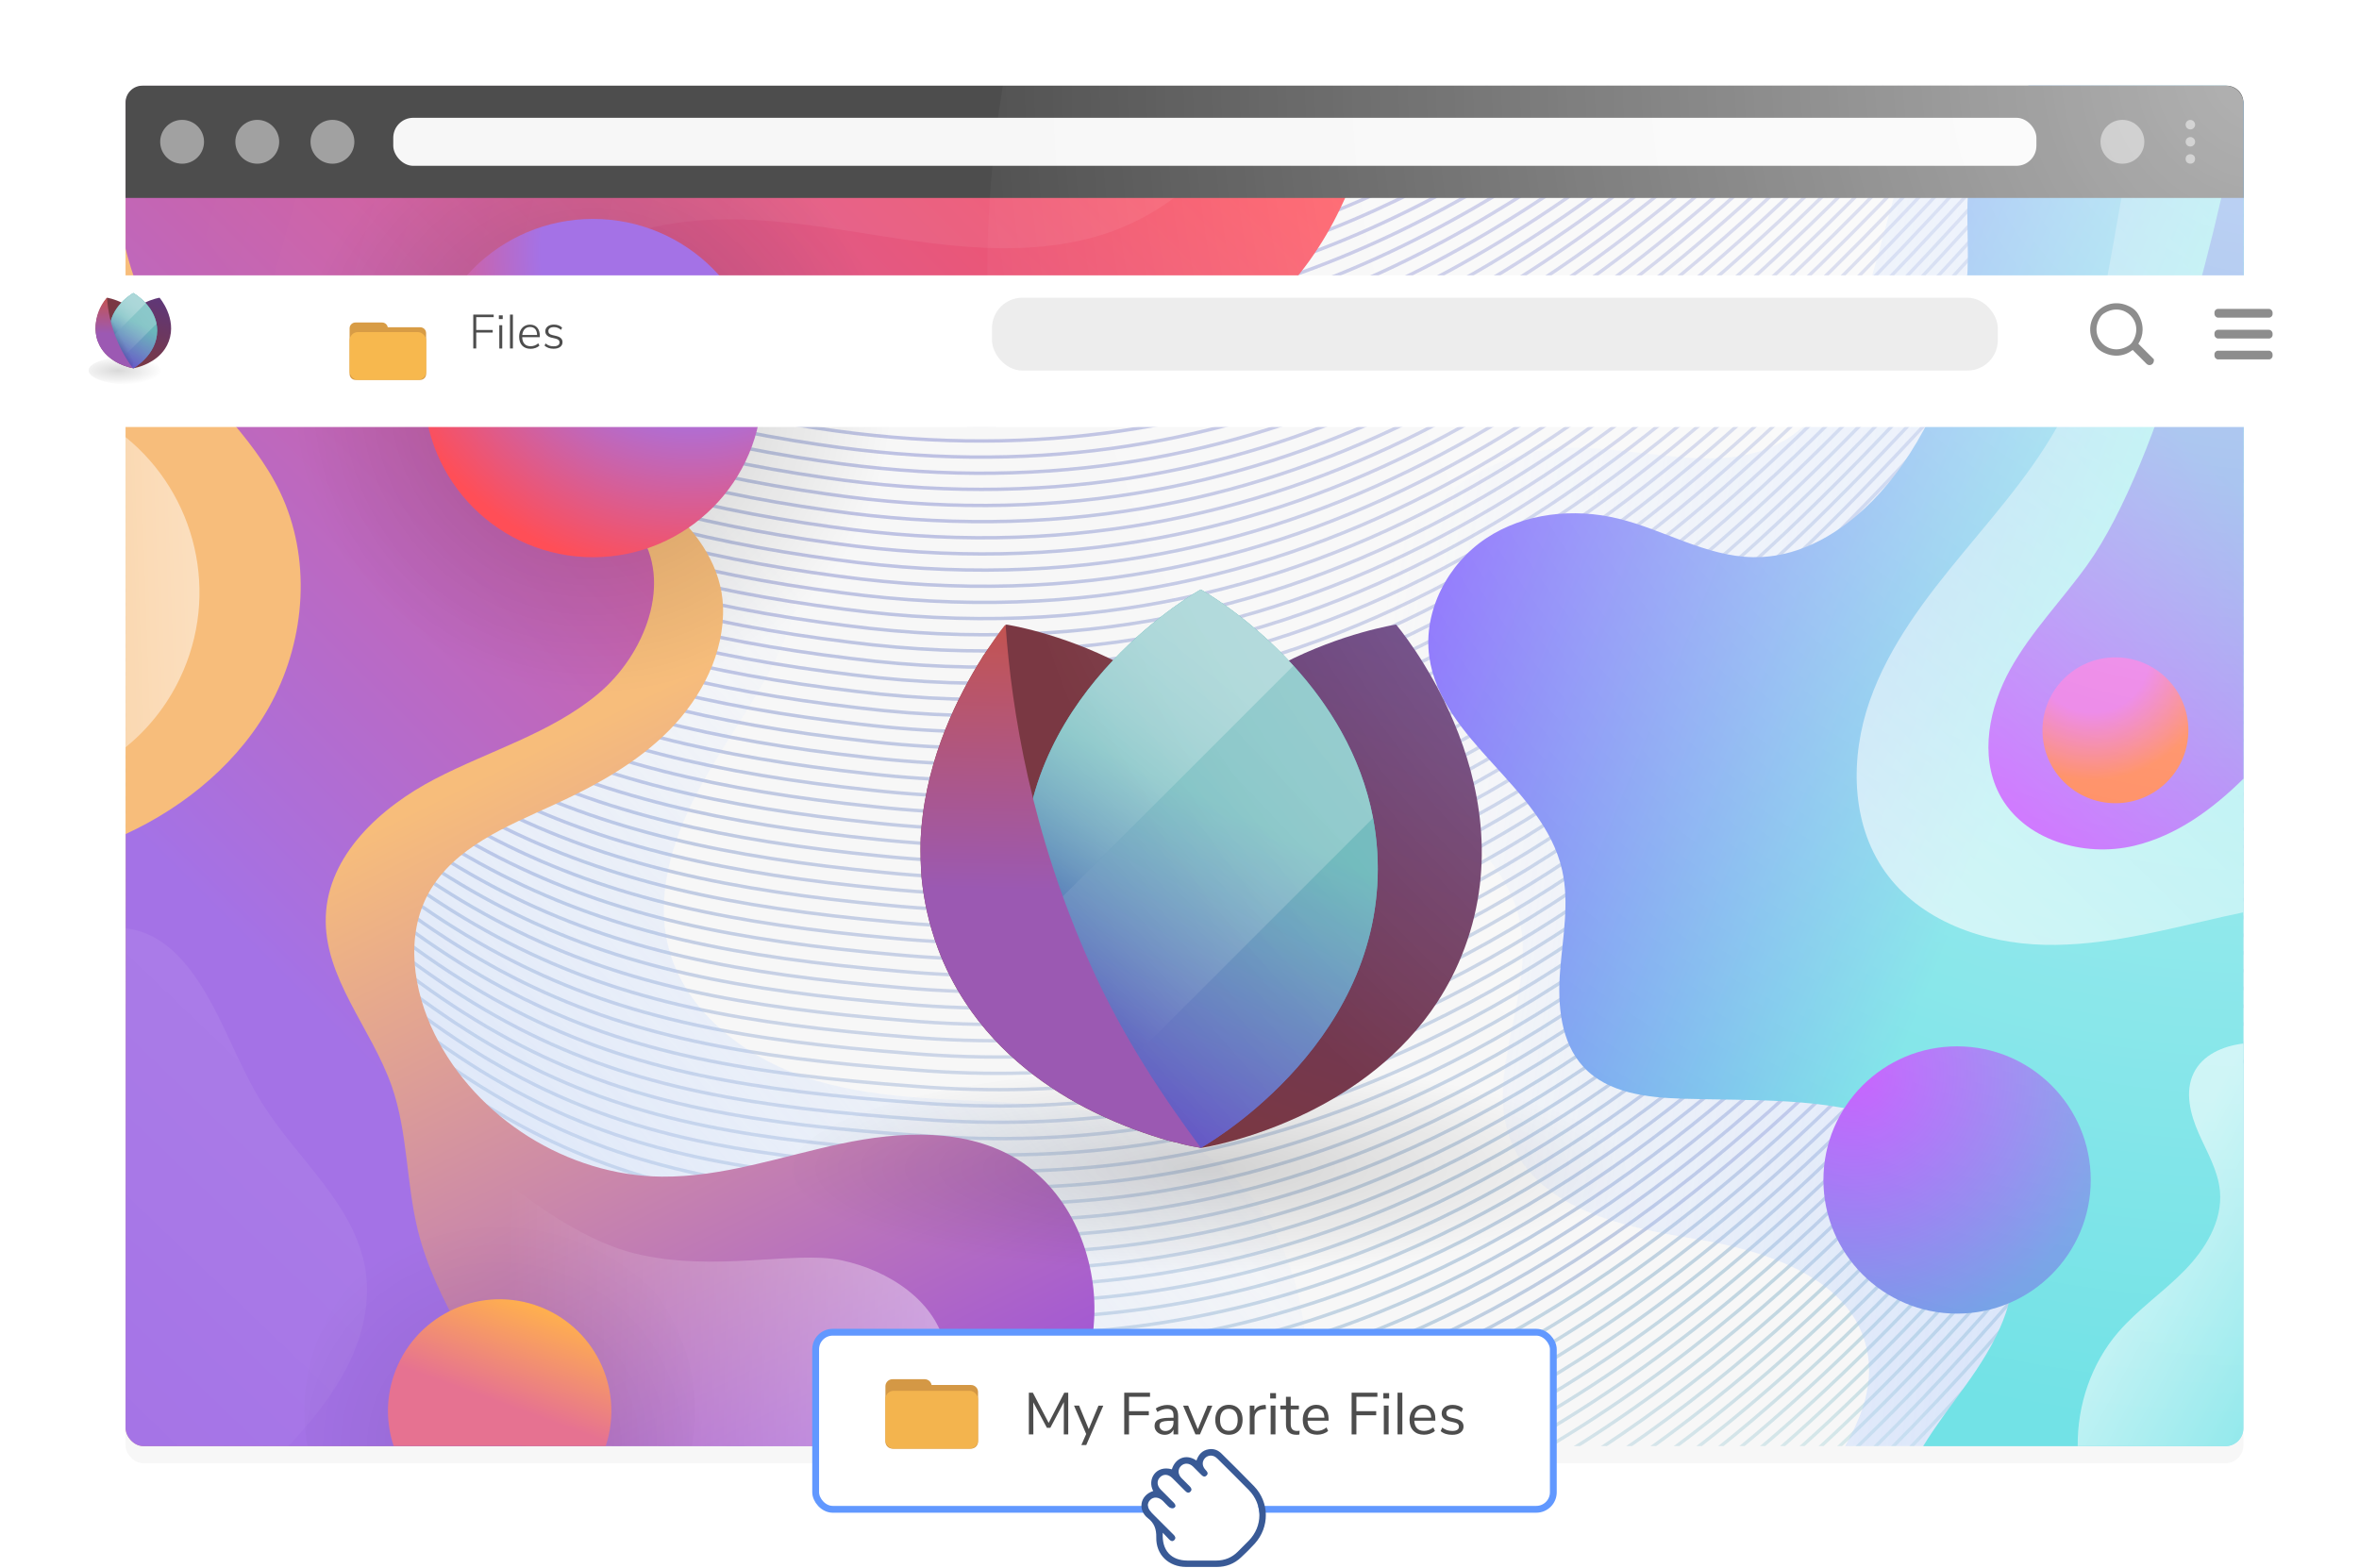 <?xml version="1.0" encoding="UTF-8"?><svg id="b" xmlns="http://www.w3.org/2000/svg" xmlns:xlink="http://www.w3.org/1999/xlink" viewBox="0 0 692 460"><defs><style>.gt{fill:url(#fw);}.gu{stroke:url(#aa);}.gu,.gv,.gw,.gx,.gy,.gz,.ha,.hb,.hc,.hd,.he,.hf,.hg,.hh,.hi,.hj,.hk,.hl,.hm,.hn,.ho,.hp,.hq,.hr,.hs,.ht,.hu,.hv,.hw,.hx,.hy,.hz,.ia,.ib,.ic,.id,.ie,.if,.ig,.ih,.ii,.ij,.ik,.il,.im,.in,.io,.ip,.iq,.ir,.is,.it,.iu,.iv,.iw,.ix,.iy,.iz,.ja,.jb,.jc,.jd,.je,.jf,.jg,.jh,.ji,.jj,.jk,.jl,.jm,.jn,.jo,.jp,.jq,.jr,.js,.jt,.ju,.jv,.jw,.jx,.jy,.jz,.ka,.kb,.kc,.kd,.ke,.kf,.kg,.kh,.ki,.kj,.kk,.kl,.km,.kn,.ko,.kp,.kq,.kr,.ks,.kt,.ku,.kv,.kw,.kx,.ky,.kz,.la,.lb,.lc,.ld,.le,.lf,.lg,.lh,.li,.lj,.lk,.ll,.lm,.ln,.lo,.lp,.lq,.lr,.ls,.lt,.lu,.lv,.lw,.lx,.ly,.lz,.ma,.mb,.mc,.md,.me,.mf,.mg{fill:none;}.gu,.gw,.gx,.gy,.gz,.ha,.hb,.hc,.hd,.he,.hf,.hg,.hh,.hi,.hj,.hk,.hl,.hm,.hn,.ho,.hp,.hq,.hr,.hs,.ht,.hu,.hw,.hx,.hy,.hz,.ia,.ib,.ic,.id,.ie,.if,.ig,.ih,.ii,.ij,.ik,.il,.im,.in,.ip,.iq,.ir,.is,.it,.iu,.iv,.iw,.ix,.iy,.iz,.ja,.jb,.jc,.jd,.je,.jf,.jg,.jh,.ji,.jj,.jk,.jl,.jm,.jo,.jp,.jq,.jr,.js,.jt,.ju,.jv,.jw,.jx,.jy,.jz,.ka,.kb,.kc,.kd,.kf,.kg,.ki,.kk,.kl,.km,.kn,.ko,.mh,.kq,.kr,.ks,.kt,.ku,.kv,.kw,.kx,.ky,.kz,.la,.lb,.lc,.ld,.le,.lf,.lg,.lh,.li,.lj,.lk,.ll,.lm,.ln,.lo,.lp,.lq,.lr,.ls,.lt,.lu,.lv,.lw,.lx,.ly,.lz,.ma,.mb,.mc,.md,.me,.mf,.mg{stroke-miterlimit:10;}.mi{fill:url(#eq);}.gv{filter:url(#ft);}.gw{stroke:url(#dg);}.gx{stroke:url(#g);}.gy{stroke:url(#dd);}.mj{filter:url(#gc);}.mj,.mk,.mh{fill:#fff;}.gz{stroke:url(#cj);}.ha{stroke:url(#bk);}.hb{stroke:url(#cr);}.hc{stroke:url(#ci);}.hd{stroke:url(#ap);}.he{stroke:url(#ea);}.hf{stroke:url(#ak);}.hg{stroke:url(#bx);}.ml{fill:#395a96;}.hh{stroke:url(#dn);}.mm{fill:url(#gh);}.mm,.mn,.mo{opacity:.1;}.hi{stroke:url(#p);}.mn{fill:url(#fb);}.hj{stroke:url(#y);}.hk{stroke:url(#am);}.hl{stroke:url(#i);}.mp{fill:url(#fz);}.mp,.mq,.mr,.kj{opacity:.5;}.hm{stroke:url(#aw);}.hn{stroke:url(#cf);}.ho{stroke:url(#ab);}.hp{stroke:url(#dr);}.hq{stroke:url(#eh);}.hr{stroke:url(#cy);}.ms{fill:url(#fv);}.mt{fill:#d89c45;}.mo{fill:url(#fx);}.hs{stroke:url(#w);}.ht{stroke:url(#al);}.hu{stroke:url(#co);}.mu{filter:url(#d);}.mu,.mq,.mv{fill:#f7f7f7;}.hv{filter:url(#go);}.hw{stroke:url(#u);}.hx{stroke:url(#bs);}.hy{stroke:url(#dz);}.mw{fill:url(#ff);filter:url(#fg);}.hz{stroke:url(#bw);}.ia{stroke:url(#dp);}.ib{stroke:url(#av);}.mx{fill:url(#el);}.my{fill:#4d4d4d;}.ic{stroke:url(#ch);}.id{stroke:url(#dt);}.ie{stroke:url(#cz);}.mz{fill:url(#fs);}.mz,.na{opacity:.15;}.if{stroke:url(#di);}.ig{stroke:url(#dx);}.nb{fill:url(#fi);filter:url(#fj);}.nc{fill:url(#fa);opacity:.2;}.nd{fill:url(#eo);}.ih{stroke:url(#ct);}.ii{stroke:url(#bq);}.ij{stroke:url(#v);}.ik{stroke:url(#ee);}.il{stroke:url(#cn);}.im{stroke:url(#ae);}.in{stroke:url(#an);}.io{opacity:.4;}.ip{stroke:url(#bv);}.ne{fill:#8d8d8d;}.nf{fill:url(#fy);}.nf,.ng{opacity:.3;}.iq{stroke:url(#cc);}.ir{stroke:url(#bz);}.is{stroke:url(#bb);}.it{stroke:url(#dm);}.nh{fill:#f7b84e;}.iu{stroke:url(#dh);}.iv{stroke:url(#au);}.iw{stroke:url(#dv);}.ni{fill:url(#et);}.ix{stroke:url(#du);}.iy{stroke:url(#ec);}.iz{stroke:url(#ba);}.nj{fill:url(#ex);filter:url(#ey);}.nj,.nk{opacity:.25;}.nl{fill:#f3b44e;}.ja{stroke:url(#ej);}.jb{stroke:url(#ao);}.jc{stroke:url(#ai);}.jd{stroke:url(#bt);}.je{stroke:url(#bm);}.jf{stroke:url(#bi);}.jg{stroke:url(#by);}.jh{stroke:url(#dw);}.ji{stroke:url(#dq);}.nm{fill:url(#eu);filter:url(#ev);}.jj{stroke:url(#dy);}.jk{stroke:url(#af);}.jl{stroke:url(#l);}.jm{stroke:url(#z);}.jn{clip-path:url(#f);}.jo{stroke:url(#cd);}.jp{stroke:url(#dj);}.nn{fill:url(#em);}.jq{stroke:url(#cm);}.jr{stroke:url(#ce);}.nk{fill:url(#fo);filter:url(#fp);}.js{stroke:url(#cu);}.jt{stroke:url(#ax);}.ju{stroke:url(#m);}.no{fill:url(#fc);filter:url(#fd);}.jv{stroke:url(#bj);}.jw{stroke:url(#j);}.jx{stroke:url(#eb);}.np{fill:url(#ep);}.jy{stroke:url(#cp);}.jz{stroke:url(#ds);}.ka{stroke:url(#bu);}.kb{stroke:url(#ed);}.kc{stroke:url(#dk);}.nq{fill:url(#es);}.nq,.ke{opacity:.6;}.kd{stroke:url(#bp);}.kf{stroke:url(#ad);}.kg{stroke:url(#ah);}.kh{clip-path:url(#gk);}.ki{stroke:url(#be);}.mr{fill:url(#gj);}.kk{stroke:url(#ca);}.ng{fill:url(#gi);}.kl{stroke:url(#ay);}.km{stroke:url(#az);}.kn{stroke:url(#cx);}.ko{stroke:url(#cv);}.nr{fill:#7a3843;}.ns{fill:url(#er);}.mh{filter:url(#gr);stroke:#6198ff;stroke-width:2px;}.na{fill:url(#ge);}.kq{stroke:url(#o);}.kr{stroke:url(#do);}.ks{stroke:url(#r);}.nt{fill:url(#gm);opacity:.46;}.kt{stroke:url(#cb);}.ku{stroke:url(#t);}.kv{stroke:url(#bc);}.kw{stroke:url(#df);}.nu{fill:url(#en);}.kx{stroke:url(#k);}.nv{fill:#d49845;}.ky{stroke:url(#as);}.kz{stroke:url(#cw);}.nw{fill:url(#gb);opacity:.57;}.la{stroke:url(#ck);}.lb{stroke:url(#bo);}.lc{stroke:url(#q);}.ld{stroke:url(#ef);}.nx{fill:url(#gg);}.le{stroke:url(#s);}.lf{stroke:url(#db);}.lg{stroke:url(#x);}.lh{stroke:url(#cq);}.li{stroke:url(#cs);}.lj{stroke:url(#bh);}.lk{stroke:url(#aj);}.ll{stroke:url(#cl);}.lm{stroke:url(#dc);}.ln{stroke:url(#dl);}.lo{stroke:url(#bn);}.lp{stroke:url(#ar);}.lq{stroke:url(#bg);}.lr{stroke:url(#de);}.ny{fill:url(#ga);}.ls{stroke:url(#cg);}.lt{stroke:url(#ac);}.lu{stroke:url(#n);}.lv{stroke:url(#da);}.nz{fill:url(#gf);}.lw{stroke:url(#h);}.lx{stroke:url(#eg);}.ly{stroke:url(#ei);}.oa{fill:url(#fl);filter:url(#fm);}.lz{stroke:url(#ag);}.ob{fill:url(#gn);}.ma{stroke:url(#ek);}.mb{stroke:url(#bd);}.mc{stroke:url(#at);}.md{stroke:url(#aq);}.me{stroke:url(#bf);}.mf{stroke:url(#br);}.mg{stroke:url(#bl);}.oc{fill:#ededed;}</style><filter id="d" filterUnits="userSpaceOnUse"><feOffset dx="0" dy="5"/><feGaussianBlur result="e" stdDeviation="10"/><feFlood flood-color="#000" flood-opacity=".2"/><feComposite in2="e" operator="in"/><feComposite in="SourceGraphic"/></filter><clipPath id="f"><rect class="kp" x="36.83" y="25.14" width="621.26" height="399.16" rx="5.23" ry="5.23"/></clipPath><linearGradient id="g" x1="174.97" y1="34.92" x2="389.11" y2="34.92" gradientUnits="userSpaceOnUse"><stop offset="0" stop-color="#acd8d9"/><stop offset=".29" stop-color="#6cabbd"/><stop offset=".6" stop-color="#6868c6"/></linearGradient><linearGradient id="h" x1="161.49" y1="32.4" x2="400.05" y2="38.86" gradientUnits="userSpaceOnUse"><stop offset="0" stop-color="#abd7d9"/><stop offset=".29" stop-color="#6caabd"/><stop offset=".4" stop-color="#6b94c0"/><stop offset=".6" stop-color="#6868c6"/><stop offset=".71" stop-color="#6869c6"/><stop offset="1" stop-color="#6969c6"/></linearGradient><linearGradient id="i" x1="149.38" y1="29.05" x2="409.65" y2="43.16" gradientUnits="userSpaceOnUse"><stop offset="0" stop-color="#abd6d9"/><stop offset=".29" stop-color="#6caabd"/><stop offset=".4" stop-color="#6b93c0"/><stop offset=".6" stop-color="#6869c6"/><stop offset=".71" stop-color="#6869c6"/><stop offset="1" stop-color="#696ac6"/></linearGradient><linearGradient id="j" x1="138.5" y1="25" x2="418.17" y2="47.76" gradientUnits="userSpaceOnUse"><stop offset="0" stop-color="#aad5d8"/><stop offset=".29" stop-color="#6ca9bd"/><stop offset=".4" stop-color="#6b93c0"/><stop offset=".6" stop-color="#6869c6"/><stop offset=".71" stop-color="#686ac6"/><stop offset="1" stop-color="#6a6bc7"/></linearGradient><linearGradient id="k" x1="128.73" y1="20.35" x2="425.76" y2="52.64" gradientUnits="userSpaceOnUse"><stop offset="0" stop-color="#a9d4d8"/><stop offset=".29" stop-color="#6ca8bd"/><stop offset=".4" stop-color="#6b92c0"/><stop offset=".6" stop-color="#686ac6"/><stop offset=".71" stop-color="#686bc6"/><stop offset="1" stop-color="#6b6cc7"/></linearGradient><linearGradient id="l" x1="119.96" y1="15.18" x2="432.51" y2="57.74" gradientUnits="userSpaceOnUse"><stop offset="0" stop-color="#a9d3d8"/><stop offset=".29" stop-color="#6ca8bd"/><stop offset=".4" stop-color="#6b92c0"/><stop offset=".6" stop-color="#686ac6"/><stop offset=".71" stop-color="#686bc6"/><stop offset="1" stop-color="#6b6dc7"/></linearGradient><linearGradient id="m" x1="112.2" y1="9.58" x2="438.5" y2="63.06" gradientUnits="userSpaceOnUse"><stop offset="0" stop-color="#a8d2d8"/><stop offset=".29" stop-color="#6ca7be"/><stop offset=".4" stop-color="#6b91c0"/><stop offset=".6" stop-color="#686bc6"/><stop offset=".71" stop-color="#686cc5"/><stop offset="1" stop-color="#6c6ec7"/></linearGradient><linearGradient id="n" x1="105.36" y1="3.64" x2="443.78" y2="68.55" gradientUnits="userSpaceOnUse"><stop offset="0" stop-color="#a7d1d8"/><stop offset=".29" stop-color="#6ca7be"/><stop offset=".4" stop-color="#6b91c0"/><stop offset=".6" stop-color="#686bc6"/><stop offset=".71" stop-color="#686cc5"/><stop offset="1" stop-color="#6d6fc7"/></linearGradient><linearGradient id="o" x1="99.42" y1="-2.57" x2="448.4" y2="74.21" gradientUnits="userSpaceOnUse"><stop offset="0" stop-color="#a7cfd8"/><stop offset=".29" stop-color="#6ca6be"/><stop offset=".4" stop-color="#6b91c0"/><stop offset=".6" stop-color="#686bc6"/><stop offset=".71" stop-color="#686dc5"/><stop offset="1" stop-color="#6d71c7"/></linearGradient><linearGradient id="p" x1="94.37" y1="-9" x2="452.38" y2="80" gradientUnits="userSpaceOnUse"><stop offset="0" stop-color="#a6ced7"/><stop offset=".29" stop-color="#6ca5be"/><stop offset=".4" stop-color="#6b90c1"/><stop offset=".6" stop-color="#686cc5"/><stop offset=".71" stop-color="#686ec5"/><stop offset="1" stop-color="#6e72c8"/></linearGradient><linearGradient id="q" x1="90.17" y1="-15.57" x2="455.7" y2="85.88" gradientUnits="userSpaceOnUse"><stop offset="0" stop-color="#a6cdd7"/><stop offset=".29" stop-color="#6ca5be"/><stop offset=".4" stop-color="#6b90c1"/><stop offset=".6" stop-color="#686cc5"/><stop offset=".71" stop-color="#686ec5"/><stop offset="1" stop-color="#6e73c8"/></linearGradient><linearGradient id="r" x1="86.76" y1="-22.25" x2="458.44" y2="91.83" gradientUnits="userSpaceOnUse"><stop offset="0" stop-color="#a5ccd7"/><stop offset=".29" stop-color="#6ca4be"/><stop offset=".4" stop-color="#6b8fc1"/><stop offset=".6" stop-color="#686dc5"/><stop offset=".71" stop-color="#686fc5"/><stop offset="1" stop-color="#6f74c8"/></linearGradient><linearGradient id="s" x1="84.15" y1="-28.98" x2="460.58" y2="97.8" gradientUnits="userSpaceOnUse"><stop offset="0" stop-color="#a4cbd7"/><stop offset=".29" stop-color="#6ca3be"/><stop offset=".4" stop-color="#6b8fc1"/><stop offset=".6" stop-color="#686dc5"/><stop offset=".71" stop-color="#6870c5"/><stop offset="1" stop-color="#7075c8"/></linearGradient><linearGradient id="t" x1="82.31" y1="-35.73" x2="462.15" y2="103.76" gradientUnits="userSpaceOnUse"><stop offset="0" stop-color="#a4cad7"/><stop offset=".29" stop-color="#6ca3be"/><stop offset=".4" stop-color="#6b8fc1"/><stop offset=".6" stop-color="#686dc5"/><stop offset=".71" stop-color="#6870c5"/><stop offset="1" stop-color="#7076c8"/></linearGradient><linearGradient id="u" x1="81.2" y1="-42.47" x2="463.2" y2="109.67" gradientUnits="userSpaceOnUse"><stop offset="0" stop-color="#a3c9d6"/><stop offset=".29" stop-color="#6ba2be"/><stop offset=".4" stop-color="#6b8ec1"/><stop offset=".6" stop-color="#686ec5"/><stop offset=".71" stop-color="#6971c5"/><stop offset="1" stop-color="#7177c9"/></linearGradient><linearGradient id="v" x1="80.79" y1="-49.14" x2="463.69" y2="115.5" gradientUnits="userSpaceOnUse"><stop offset="0" stop-color="#a2c8d6"/><stop offset=".29" stop-color="#6ba1be"/><stop offset=".4" stop-color="#6b8ec1"/><stop offset=".6" stop-color="#686ec5"/><stop offset=".71" stop-color="#6972c5"/><stop offset="1" stop-color="#7278c9"/></linearGradient><linearGradient id="w" x1="81.08" y1="-55.72" x2="463.69" y2="121.21" gradientUnits="userSpaceOnUse"><stop offset="0" stop-color="#a2c7d6"/><stop offset=".29" stop-color="#6ba1be"/><stop offset=".4" stop-color="#6b8dc1"/><stop offset=".6" stop-color="#686fc5"/><stop offset=".71" stop-color="#6972c5"/><stop offset="1" stop-color="#7279c9"/></linearGradient><linearGradient id="x" x1="81.99" y1="-62.12" x2="462.9" y2="126.71" gradientUnits="userSpaceOnUse"><stop offset="0" stop-color="#a1c6d6"/><stop offset=".29" stop-color="#6ba0be"/><stop offset=".4" stop-color="#6b8dc1"/><stop offset=".6" stop-color="#686fc5"/><stop offset=".71" stop-color="#6973c5"/><stop offset="1" stop-color="#737ac9"/></linearGradient><linearGradient id="y" x1="86.74" y1="-66.74" x2="461.88" y2="132.06" gradientUnits="userSpaceOnUse"><stop offset="0" stop-color="#a0c5d6"/><stop offset=".29" stop-color="#6ba0bf"/><stop offset=".4" stop-color="#6a8cc1"/><stop offset=".6" stop-color="#6970c5"/><stop offset=".71" stop-color="#6973c4"/><stop offset="1" stop-color="#747bc9"/></linearGradient><linearGradient id="z" x1="94.17" y1="-69.77" x2="460.44" y2="137.21" gradientUnits="userSpaceOnUse"><stop offset="0" stop-color="#a0c4d6"/><stop offset=".29" stop-color="#6b9fbf"/><stop offset=".4" stop-color="#6a8cc1"/><stop offset=".6" stop-color="#6970c5"/><stop offset=".71" stop-color="#6974c4"/><stop offset="1" stop-color="#747cc9"/></linearGradient><linearGradient id="aa" x1="101.96" y1="-72.35" x2="458.55" y2="142.1" gradientUnits="userSpaceOnUse"><stop offset="0" stop-color="#9fc3d5"/><stop offset=".29" stop-color="#6b9ebf"/><stop offset=".4" stop-color="#6a8cc1"/><stop offset=".6" stop-color="#6970c5"/><stop offset=".71" stop-color="#6975c4"/><stop offset="1" stop-color="#757dca"/></linearGradient><linearGradient id="ab" x1="110.08" y1="-74.44" x2="456.26" y2="146.72" gradientUnits="userSpaceOnUse"><stop offset="0" stop-color="#9ec2d5"/><stop offset=".29" stop-color="#6b9ebf"/><stop offset=".4" stop-color="#6a8bc1"/><stop offset=".6" stop-color="#6971c5"/><stop offset=".71" stop-color="#6975c4"/><stop offset="1" stop-color="#767eca"/></linearGradient><linearGradient id="ac" x1="118.48" y1="-76.04" x2="453.57" y2="151.04" gradientUnits="userSpaceOnUse"><stop offset="0" stop-color="#9ec1d5"/><stop offset=".29" stop-color="#6b9dbf"/><stop offset=".4" stop-color="#6a8bc1"/><stop offset=".6" stop-color="#6971c5"/><stop offset=".71" stop-color="#6976c4"/><stop offset="1" stop-color="#767fca"/></linearGradient><linearGradient id="ad" x1="127.14" y1="-77.12" x2="450.52" y2="155.04" gradientUnits="userSpaceOnUse"><stop offset="0" stop-color="#9dbfd5"/><stop offset=".29" stop-color="#6b9cbf"/><stop offset=".4" stop-color="#6a8ac1"/><stop offset=".6" stop-color="#6972c5"/><stop offset=".71" stop-color="#6977c4"/><stop offset="1" stop-color="#7781ca"/></linearGradient><linearGradient id="ae" x1="136.02" y1="-77.66" x2="447.11" y2="158.7" gradientUnits="userSpaceOnUse"><stop offset="0" stop-color="#9cbed5"/><stop offset=".29" stop-color="#6b9cbf"/><stop offset=".4" stop-color="#6a8ac1"/><stop offset=".6" stop-color="#6972c5"/><stop offset=".71" stop-color="#6977c4"/><stop offset="1" stop-color="#7882ca"/></linearGradient><linearGradient id="af" x1="145.08" y1="-77.65" x2="443.39" y2="162.01" gradientUnits="userSpaceOnUse"><stop offset="0" stop-color="#9cbdd4"/><stop offset=".29" stop-color="#6b9bbf"/><stop offset=".4" stop-color="#6a8ac1"/><stop offset=".6" stop-color="#6972c5"/><stop offset=".71" stop-color="#6978c4"/><stop offset="1" stop-color="#7883cb"/></linearGradient><linearGradient id="ag" x1="154.29" y1="-77.05" x2="439.35" y2="164.95" gradientUnits="userSpaceOnUse"><stop offset="0" stop-color="#9bbcd4"/><stop offset=".29" stop-color="#6b9abf"/><stop offset=".4" stop-color="#6a89c1"/><stop offset=".6" stop-color="#6973c5"/><stop offset=".71" stop-color="#6979c4"/><stop offset="1" stop-color="#7984cb"/></linearGradient><linearGradient id="ah" x1="163.59" y1="-75.87" x2="435.04" y2="167.52" gradientUnits="userSpaceOnUse"><stop offset="0" stop-color="#9bbbd4"/><stop offset=".29" stop-color="#6b9abf"/><stop offset=".4" stop-color="#6a89c2"/><stop offset=".6" stop-color="#6973c4"/><stop offset=".71" stop-color="#6979c4"/><stop offset="1" stop-color="#7985cb"/></linearGradient><linearGradient id="ai" x1="172.94" y1="-74.06" x2="430.44" y2="169.71" gradientUnits="userSpaceOnUse"><stop offset="0" stop-color="#9abad4"/><stop offset=".29" stop-color="#6b99bf"/><stop offset=".4" stop-color="#6a88c2"/><stop offset=".6" stop-color="#6974c4"/><stop offset=".71" stop-color="#697ac4"/><stop offset="1" stop-color="#7a86cb"/></linearGradient><linearGradient id="aj" x1="182.29" y1="-71.67" x2="426.03" y2="171.92" gradientUnits="userSpaceOnUse"><stop offset="0" stop-color="#99b9d4"/><stop offset=".29" stop-color="#6b98bf"/><stop offset=".4" stop-color="#6a88c2"/><stop offset=".6" stop-color="#6974c4"/><stop offset=".71" stop-color="#697bc4"/><stop offset="1" stop-color="#7b87cb"/></linearGradient><linearGradient id="ak" x1="191.72" y1="-68.78" x2="422.34" y2="174.54" gradientUnits="userSpaceOnUse"><stop offset="0" stop-color="#99b8d4"/><stop offset=".29" stop-color="#6b98c0"/><stop offset=".4" stop-color="#6a87c2"/><stop offset=".6" stop-color="#6975c4"/><stop offset=".71" stop-color="#697bc3"/><stop offset="1" stop-color="#7b88cb"/></linearGradient><linearGradient id="al" x1="201.18" y1="-65.36" x2="419.15" y2="177.44" gradientUnits="userSpaceOnUse"><stop offset="0" stop-color="#98b7d3"/><stop offset=".29" stop-color="#6b97c0"/><stop offset=".4" stop-color="#6a87c2"/><stop offset=".6" stop-color="#6975c4"/><stop offset=".71" stop-color="#697cc3"/><stop offset="1" stop-color="#7c89cc"/></linearGradient><linearGradient id="am" x1="210.66" y1="-61.42" x2="416.35" y2="180.58" gradientUnits="userSpaceOnUse"><stop offset="0" stop-color="#97b6d3"/><stop offset=".29" stop-color="#6b97c0"/><stop offset=".4" stop-color="#6a87c2"/><stop offset=".6" stop-color="#6975c4"/><stop offset=".71" stop-color="#697cc3"/><stop offset="1" stop-color="#7d8acc"/></linearGradient><linearGradient id="an" x1="220.11" y1="-56.96" x2="413.88" y2="183.93" gradientUnits="userSpaceOnUse"><stop offset="0" stop-color="#97b5d3"/><stop offset=".29" stop-color="#6b96c0"/><stop offset=".4" stop-color="#6a86c2"/><stop offset=".6" stop-color="#6976c4"/><stop offset=".71" stop-color="#697dc3"/><stop offset="1" stop-color="#7d8bcc"/></linearGradient><linearGradient id="ao" x1="229.51" y1="-51.96" x2="411.67" y2="187.48" gradientUnits="userSpaceOnUse"><stop offset="0" stop-color="#96b4d3"/><stop offset=".29" stop-color="#6b95c0"/><stop offset=".4" stop-color="#6a86c2"/><stop offset=".6" stop-color="#6976c4"/><stop offset=".71" stop-color="#697ec3"/><stop offset="1" stop-color="#7e8ccc"/></linearGradient><linearGradient id="ap" x1="238.82" y1="-46.47" x2="409.69" y2="191.22" gradientUnits="userSpaceOnUse"><stop offset="0" stop-color="#95b3d3"/><stop offset=".29" stop-color="#6b95c0"/><stop offset=".4" stop-color="#6a85c2"/><stop offset=".6" stop-color="#6977c4"/><stop offset=".71" stop-color="#697ec3"/><stop offset="1" stop-color="#7f8dcc"/></linearGradient><linearGradient id="aq" x1="248.01" y1="-40.43" x2="407.87" y2="195.15" gradientUnits="userSpaceOnUse"><stop offset="0" stop-color="#95b2d2"/><stop offset=".29" stop-color="#6b94c0"/><stop offset=".4" stop-color="#6a85c2"/><stop offset=".6" stop-color="#6977c4"/><stop offset=".71" stop-color="#697fc3"/><stop offset="1" stop-color="#7f8ecd"/></linearGradient><linearGradient id="ar" x1="257.05" y1="-33.88" x2="406.2" y2="199.26" gradientUnits="userSpaceOnUse"><stop offset="0" stop-color="#94b1d2"/><stop offset=".29" stop-color="#6b93c0"/><stop offset=".4" stop-color="#6a84c2"/><stop offset=".6" stop-color="#6978c4"/><stop offset=".71" stop-color="#6980c3"/><stop offset="1" stop-color="#808fcd"/></linearGradient><linearGradient id="as" x1="265.91" y1="-26.84" x2="404.67" y2="203.56" gradientUnits="userSpaceOnUse"><stop offset="0" stop-color="#93afd2"/><stop offset=".29" stop-color="#6b93c0"/><stop offset=".4" stop-color="#6a84c2"/><stop offset=".6" stop-color="#6978c4"/><stop offset=".71" stop-color="#6980c3"/><stop offset="1" stop-color="#8191cd"/></linearGradient><linearGradient id="at" x1="274.55" y1="-19.28" x2="403.2" y2="208.03" gradientUnits="userSpaceOnUse"><stop offset="0" stop-color="#93aed2"/><stop offset=".29" stop-color="#6b92c0"/><stop offset=".4" stop-color="#6a84c2"/><stop offset=".6" stop-color="#6978c4"/><stop offset=".71" stop-color="#6981c3"/><stop offset="1" stop-color="#8192cd"/></linearGradient><linearGradient id="au" x1="282.95" y1="-11.26" x2="401.8" y2="212.69" gradientUnits="userSpaceOnUse"><stop offset="0" stop-color="#92add2"/><stop offset=".29" stop-color="#6a91c0"/><stop offset=".4" stop-color="#6a83c2"/><stop offset=".6" stop-color="#6979c4"/><stop offset=".71" stop-color="#6a82c3"/><stop offset="1" stop-color="#8293cd"/></linearGradient><linearGradient id="av" x1="291.07" y1="-2.76" x2="400.43" y2="217.52" gradientUnits="userSpaceOnUse"><stop offset="0" stop-color="#91acd2"/><stop offset=".29" stop-color="#6a91c1"/><stop offset=".4" stop-color="#6a83c2"/><stop offset=".6" stop-color="#6979c4"/><stop offset=".71" stop-color="#6a82c2"/><stop offset="1" stop-color="#8394cd"/></linearGradient><linearGradient id="aw" x1="298.88" y1="6.21" x2="399.08" y2="222.53" gradientUnits="userSpaceOnUse"><stop offset="0" stop-color="#91abd1"/><stop offset=".29" stop-color="#6a90c1"/><stop offset=".4" stop-color="#6a82c2"/><stop offset=".6" stop-color="#697ac4"/><stop offset=".71" stop-color="#6a83c2"/><stop offset="1" stop-color="#8395ce"/></linearGradient><linearGradient id="ax" x1="306.35" y1="15.59" x2="397.71" y2="227.69" gradientUnits="userSpaceOnUse"><stop offset="0" stop-color="#90aad1"/><stop offset=".29" stop-color="#6a90c1"/><stop offset=".4" stop-color="#6a82c2"/><stop offset=".6" stop-color="#697ac4"/><stop offset=".71" stop-color="#6a83c2"/><stop offset="1" stop-color="#8496ce"/></linearGradient><linearGradient id="ay" x1="313.47" y1="25.4" x2="396.31" y2="233.03" gradientUnits="userSpaceOnUse"><stop offset="0" stop-color="#90a9d1"/><stop offset=".29" stop-color="#6a8fc1"/><stop offset=".4" stop-color="#6a82c3"/><stop offset=".6" stop-color="#697ac3"/><stop offset=".71" stop-color="#6a84c2"/><stop offset="1" stop-color="#8497ce"/></linearGradient><linearGradient id="az" x1="320.19" y1="35.62" x2="394.84" y2="238.51" gradientUnits="userSpaceOnUse"><stop offset="0" stop-color="#8fa8d1"/><stop offset=".29" stop-color="#6a8ec1"/><stop offset=".4" stop-color="#6a81c3"/><stop offset=".6" stop-color="#697bc3"/><stop offset=".71" stop-color="#6a85c2"/><stop offset="1" stop-color="#8598ce"/></linearGradient><linearGradient id="ba" x1="326.51" y1="46.2" x2="393.31" y2="244.16" gradientUnits="userSpaceOnUse"><stop offset="0" stop-color="#8ea7d1"/><stop offset=".29" stop-color="#6a8ec1"/><stop offset=".4" stop-color="#6a81c3"/><stop offset=".6" stop-color="#697bc3"/><stop offset=".71" stop-color="#6a85c2"/><stop offset="1" stop-color="#8699ce"/></linearGradient><linearGradient id="bb" x1="332.38" y1="57.16" x2="391.68" y2="249.94" gradientUnits="userSpaceOnUse"><stop offset="0" stop-color="#8ea6d0"/><stop offset=".29" stop-color="#6a8dc1"/><stop offset=".4" stop-color="#6a80c3"/><stop offset=".6" stop-color="#697cc3"/><stop offset=".71" stop-color="#6a86c2"/><stop offset="1" stop-color="#869acf"/></linearGradient><linearGradient id="bc" x1="337.8" y1="68.42" x2="389.94" y2="255.86" gradientUnits="userSpaceOnUse"><stop offset="0" stop-color="#8da5d0"/><stop offset=".29" stop-color="#6a8cc1"/><stop offset=".4" stop-color="#6a80c3"/><stop offset=".6" stop-color="#697cc3"/><stop offset=".71" stop-color="#6a87c2"/><stop offset="1" stop-color="#879bcf"/></linearGradient><linearGradient id="bd" x1="342.74" y1="80" x2="388.07" y2="261.9" gradientUnits="userSpaceOnUse"><stop offset="0" stop-color="#8ca4d0"/><stop offset=".29" stop-color="#6a8cc1"/><stop offset=".4" stop-color="#6a7fc3"/><stop offset=".6" stop-color="#697dc3"/><stop offset=".71" stop-color="#6a87c2"/><stop offset="1" stop-color="#889ccf"/></linearGradient><linearGradient id="be" x1="347.18" y1="91.84" x2="386.06" y2="268.05" gradientUnits="userSpaceOnUse"><stop offset="0" stop-color="#8ca3d0"/><stop offset=".29" stop-color="#6a8bc1"/><stop offset=".4" stop-color="#6a7fc3"/><stop offset=".6" stop-color="#697dc3"/><stop offset=".71" stop-color="#6a88c2"/><stop offset="1" stop-color="#889dcf"/></linearGradient><linearGradient id="bf" x1="345.93" y1="89.5" x2="381.58" y2="274.76" gradientUnits="userSpaceOnUse"><stop offset="0" stop-color="#8ba2d0"/><stop offset=".29" stop-color="#6a8ac1"/><stop offset=".4" stop-color="#6a7fc3"/><stop offset=".6" stop-color="#697dc3"/><stop offset=".71" stop-color="#6a89c2"/><stop offset="1" stop-color="#899ecf"/></linearGradient><linearGradient id="bg" x1="344.8" y1="85.63" x2="377.01" y2="281.42" gradientUnits="userSpaceOnUse"><stop offset="0" stop-color="#8aa1d0"/><stop offset=".29" stop-color="#6a8ac1"/><stop offset=".4" stop-color="#6a7ec3"/><stop offset=".6" stop-color="#697ec3"/><stop offset=".71" stop-color="#6a89c2"/><stop offset="1" stop-color="#8a9fcf"/></linearGradient><linearGradient id="bh" x1="344.12" y1="81.72" x2="372.34" y2="288.03" gradientUnits="userSpaceOnUse"><stop offset="0" stop-color="#8a9fcf"/><stop offset=".29" stop-color="#6a89c2"/><stop offset=".4" stop-color="#697ec3"/><stop offset=".6" stop-color="#6a7ec3"/><stop offset=".71" stop-color="#6a8ac1"/><stop offset="1" stop-color="#8aa1d0"/></linearGradient><linearGradient id="bi" x1="343.89" y1="77.82" x2="367.59" y2="294.59" gradientUnits="userSpaceOnUse"><stop offset="0" stop-color="#899ecf"/><stop offset=".29" stop-color="#6a89c2"/><stop offset=".4" stop-color="#697dc3"/><stop offset=".6" stop-color="#6a7fc3"/><stop offset=".71" stop-color="#6a8ac1"/><stop offset="1" stop-color="#8ba2d0"/></linearGradient><linearGradient id="bj" x1="344.11" y1="73.93" x2="362.74" y2="301.08" gradientUnits="userSpaceOnUse"><stop offset="0" stop-color="#889dcf"/><stop offset=".29" stop-color="#6a88c2"/><stop offset=".4" stop-color="#697dc3"/><stop offset=".6" stop-color="#6a7fc3"/><stop offset=".71" stop-color="#6a8bc1"/><stop offset="1" stop-color="#8ca3d0"/></linearGradient><linearGradient id="bk" x1="344.78" y1="70.08" x2="357.79" y2="307.51" gradientUnits="userSpaceOnUse"><stop offset="0" stop-color="#889ccf"/><stop offset=".29" stop-color="#6a87c2"/><stop offset=".4" stop-color="#697dc3"/><stop offset=".6" stop-color="#6a7fc3"/><stop offset=".71" stop-color="#6a8cc1"/><stop offset="1" stop-color="#8ca4d0"/></linearGradient><linearGradient id="bl" x1="345.89" y1="66.28" x2="352.74" y2="313.87" gradientUnits="userSpaceOnUse"><stop offset="0" stop-color="#879bcf"/><stop offset=".29" stop-color="#6a87c2"/><stop offset=".4" stop-color="#697cc3"/><stop offset=".6" stop-color="#6a80c3"/><stop offset=".71" stop-color="#6a8cc1"/><stop offset="1" stop-color="#8da5d0"/></linearGradient><linearGradient id="bm" x1="347.44" y1="62.6" x2="347.6" y2="320.17" gradientUnits="userSpaceOnUse"><stop offset="0" stop-color="#869acf"/><stop offset=".29" stop-color="#6a86c2"/><stop offset=".4" stop-color="#697cc3"/><stop offset=".6" stop-color="#6a80c3"/><stop offset=".71" stop-color="#6a8dc1"/><stop offset="1" stop-color="#8ea6d0"/></linearGradient><linearGradient id="bn" x1="349.43" y1="59.02" x2="342.36" y2="326.4" gradientUnits="userSpaceOnUse"><stop offset="0" stop-color="#8699ce"/><stop offset=".29" stop-color="#6a85c2"/><stop offset=".4" stop-color="#697bc3"/><stop offset=".6" stop-color="#6a81c3"/><stop offset=".71" stop-color="#6a8ec1"/><stop offset="1" stop-color="#8ea7d1"/></linearGradient><linearGradient id="bo" x1="351.85" y1="55.57" x2="337.01" y2="332.55" gradientUnits="userSpaceOnUse"><stop offset="0" stop-color="#8598ce"/><stop offset=".29" stop-color="#6a85c2"/><stop offset=".4" stop-color="#697bc3"/><stop offset=".6" stop-color="#6a81c3"/><stop offset=".71" stop-color="#6a8ec1"/><stop offset="1" stop-color="#8fa8d1"/></linearGradient><linearGradient id="bp" x1="354.7" y1="52.27" x2="331.56" y2="338.71" gradientUnits="userSpaceOnUse"><stop offset="0" stop-color="#8497ce"/><stop offset=".29" stop-color="#6a84c2"/><stop offset=".4" stop-color="#697ac3"/><stop offset=".6" stop-color="#6a82c3"/><stop offset=".71" stop-color="#6a8fc1"/><stop offset="1" stop-color="#90a9d1"/></linearGradient><linearGradient id="bq" x1="357.95" y1="49.17" x2="325.95" y2="345.16" gradientUnits="userSpaceOnUse"><stop offset="0" stop-color="#8496ce"/><stop offset=".29" stop-color="#6a83c2"/><stop offset=".4" stop-color="#697ac4"/><stop offset=".6" stop-color="#6a82c2"/><stop offset=".71" stop-color="#6a90c1"/><stop offset="1" stop-color="#90aad1"/></linearGradient><linearGradient id="br" x1="361.61" y1="46.25" x2="320.19" y2="351.72" gradientUnits="userSpaceOnUse"><stop offset="0" stop-color="#8395ce"/><stop offset=".29" stop-color="#6a83c2"/><stop offset=".4" stop-color="#697ac4"/><stop offset=".6" stop-color="#6a82c2"/><stop offset=".71" stop-color="#6a90c1"/><stop offset="1" stop-color="#91abd1"/></linearGradient><linearGradient id="bs" x1="365.66" y1="43.56" x2="314.28" y2="358.28" gradientUnits="userSpaceOnUse"><stop offset="0" stop-color="#8394cd"/><stop offset=".29" stop-color="#6a82c2"/><stop offset=".4" stop-color="#6979c4"/><stop offset=".6" stop-color="#6a83c2"/><stop offset=".71" stop-color="#6a91c1"/><stop offset="1" stop-color="#91acd2"/></linearGradient><linearGradient id="bt" x1="370.09" y1="41.11" x2="308.22" y2="364.75" gradientUnits="userSpaceOnUse"><stop offset="0" stop-color="#8293cd"/><stop offset=".29" stop-color="#6a82c3"/><stop offset=".4" stop-color="#6979c4"/><stop offset=".6" stop-color="#6a83c2"/><stop offset=".71" stop-color="#6a91c0"/><stop offset="1" stop-color="#92add2"/></linearGradient><linearGradient id="bu" x1="374.88" y1="38.93" x2="302.01" y2="371.07" gradientUnits="userSpaceOnUse"><stop offset="0" stop-color="#8192cd"/><stop offset=".29" stop-color="#6981c3"/><stop offset=".4" stop-color="#6978c4"/><stop offset=".6" stop-color="#6a84c2"/><stop offset=".71" stop-color="#6b92c0"/><stop offset="1" stop-color="#93aed2"/></linearGradient><linearGradient id="bv" x1="380.03" y1="37" x2="295.68" y2="377.22" gradientUnits="userSpaceOnUse"><stop offset="0" stop-color="#8191cd"/><stop offset=".29" stop-color="#6980c3"/><stop offset=".4" stop-color="#6978c4"/><stop offset=".6" stop-color="#6a84c2"/><stop offset=".71" stop-color="#6b93c0"/><stop offset="1" stop-color="#93afd2"/></linearGradient><linearGradient id="bw" x1="385.52" y1="35.39" x2="289.22" y2="383.18" gradientUnits="userSpaceOnUse"><stop offset="0" stop-color="#808fcd"/><stop offset=".29" stop-color="#6980c3"/><stop offset=".4" stop-color="#6978c4"/><stop offset=".6" stop-color="#6a84c2"/><stop offset=".71" stop-color="#6b93c0"/><stop offset="1" stop-color="#94b1d2"/></linearGradient><linearGradient id="bx" x1="391.32" y1="34.08" x2="282.66" y2="388.9" gradientUnits="userSpaceOnUse"><stop offset="0" stop-color="#7f8ecd"/><stop offset=".29" stop-color="#697fc3"/><stop offset=".4" stop-color="#6977c4"/><stop offset=".6" stop-color="#6a85c2"/><stop offset=".71" stop-color="#6b94c0"/><stop offset="1" stop-color="#95b2d2"/></linearGradient><linearGradient id="by" x1="397.43" y1="33.12" x2="276" y2="394.38" gradientUnits="userSpaceOnUse"><stop offset="0" stop-color="#7f8dcc"/><stop offset=".29" stop-color="#697ec3"/><stop offset=".4" stop-color="#6977c4"/><stop offset=".6" stop-color="#6a85c2"/><stop offset=".71" stop-color="#6b95c0"/><stop offset="1" stop-color="#95b3d3"/></linearGradient><linearGradient id="bz" x1="403.83" y1="32.48" x2="269.27" y2="399.59" gradientUnits="userSpaceOnUse"><stop offset="0" stop-color="#7e8ccc"/><stop offset=".29" stop-color="#697ec3"/><stop offset=".4" stop-color="#6976c4"/><stop offset=".6" stop-color="#6a86c2"/><stop offset=".71" stop-color="#6b95c0"/><stop offset="1" stop-color="#96b4d3"/></linearGradient><linearGradient id="ca" x1="410.49" y1="32.21" x2="262.47" y2="404.53" gradientUnits="userSpaceOnUse"><stop offset="0" stop-color="#7d8bcc"/><stop offset=".29" stop-color="#697dc3"/><stop offset=".4" stop-color="#6976c4"/><stop offset=".6" stop-color="#6a86c2"/><stop offset=".71" stop-color="#6b96c0"/><stop offset="1" stop-color="#97b5d3"/></linearGradient><linearGradient id="cb" x1="417.41" y1="32.3" x2="255.63" y2="409.18" gradientUnits="userSpaceOnUse"><stop offset="0" stop-color="#7d8acc"/><stop offset=".29" stop-color="#697cc3"/><stop offset=".4" stop-color="#6975c4"/><stop offset=".6" stop-color="#6a87c2"/><stop offset=".71" stop-color="#6b97c0"/><stop offset="1" stop-color="#97b6d3"/></linearGradient><linearGradient id="cc" x1="424.55" y1="32.79" x2="248.75" y2="413.55" gradientUnits="userSpaceOnUse"><stop offset="0" stop-color="#7c89cc"/><stop offset=".29" stop-color="#697cc3"/><stop offset=".4" stop-color="#6975c4"/><stop offset=".6" stop-color="#6a87c2"/><stop offset=".71" stop-color="#6b97c0"/><stop offset="1" stop-color="#98b7d3"/></linearGradient><linearGradient id="cd" x1="431.9" y1="33.67" x2="241.86" y2="417.62" gradientUnits="userSpaceOnUse"><stop offset="0" stop-color="#7b88cb"/><stop offset=".29" stop-color="#697bc3"/><stop offset=".4" stop-color="#6975c4"/><stop offset=".6" stop-color="#6a87c2"/><stop offset=".71" stop-color="#6b98c0"/><stop offset="1" stop-color="#99b8d4"/></linearGradient><linearGradient id="ce" x1="439.45" y1="34.93" x2="234.96" y2="421.39" gradientUnits="userSpaceOnUse"><stop offset="0" stop-color="#7b87cb"/><stop offset=".29" stop-color="#697bc4"/><stop offset=".4" stop-color="#6974c4"/><stop offset=".6" stop-color="#6a88c2"/><stop offset=".71" stop-color="#6b98bf"/><stop offset="1" stop-color="#99b9d4"/></linearGradient><linearGradient id="cf" x1="447.16" y1="36.64" x2="228.07" y2="424.87" gradientUnits="userSpaceOnUse"><stop offset="0" stop-color="#7a86cb"/><stop offset=".29" stop-color="#697ac4"/><stop offset=".4" stop-color="#6974c4"/><stop offset=".6" stop-color="#6a88c2"/><stop offset=".71" stop-color="#6b99bf"/><stop offset="1" stop-color="#9abad4"/></linearGradient><linearGradient id="cg" x1="455.02" y1="38.73" x2="221.21" y2="428.04" gradientUnits="userSpaceOnUse"><stop offset="0" stop-color="#7985cb"/><stop offset=".29" stop-color="#6979c4"/><stop offset=".4" stop-color="#6973c4"/><stop offset=".6" stop-color="#6a89c2"/><stop offset=".71" stop-color="#6b9abf"/><stop offset="1" stop-color="#9bbbd4"/></linearGradient><linearGradient id="ch" x1="462.99" y1="41.27" x2="214.39" y2="430.92" gradientUnits="userSpaceOnUse"><stop offset="0" stop-color="#7984cb"/><stop offset=".29" stop-color="#6979c4"/><stop offset=".4" stop-color="#6973c5"/><stop offset=".6" stop-color="#6a89c1"/><stop offset=".71" stop-color="#6b9abf"/><stop offset="1" stop-color="#9bbcd4"/></linearGradient><linearGradient id="ci" x1="471.08" y1="44.24" x2="207.62" y2="433.51" gradientUnits="userSpaceOnUse"><stop offset="0" stop-color="#7883cb"/><stop offset=".29" stop-color="#6978c4"/><stop offset=".4" stop-color="#6972c5"/><stop offset=".6" stop-color="#6a8ac1"/><stop offset=".71" stop-color="#6b9bbf"/><stop offset="1" stop-color="#9cbdd4"/></linearGradient><linearGradient id="cj" x1="615.53" y1="145.36" x2="392.71" y2="456.12" gradientUnits="userSpaceOnUse"><stop offset="0" stop-color="#7882ca"/><stop offset=".29" stop-color="#6977c4"/><stop offset=".4" stop-color="#6972c5"/><stop offset=".6" stop-color="#6a8ac1"/><stop offset=".71" stop-color="#6b9cbf"/><stop offset="1" stop-color="#9cbed5"/></linearGradient><linearGradient id="ck" x1="131.24" y1="353.35" x2="115.83" y2="374.83" xlink:href="#cj"/><linearGradient id="cl" x1="626.18" y1="156.73" x2="403.76" y2="449.84" gradientUnits="userSpaceOnUse"><stop offset="0" stop-color="#7781ca"/><stop offset=".29" stop-color="#6977c4"/><stop offset=".4" stop-color="#6972c5"/><stop offset=".6" stop-color="#6a8ac1"/><stop offset=".71" stop-color="#6b9cbf"/><stop offset="1" stop-color="#9dbfd5"/></linearGradient><linearGradient id="cm" x1="120.86" y1="353.44" x2="107.02" y2="371.68" xlink:href="#cl"/><linearGradient id="cn" x1="635.07" y1="167.55" x2="412.46" y2="444.99" gradientUnits="userSpaceOnUse"><stop offset="0" stop-color="#767fca"/><stop offset=".29" stop-color="#6976c4"/><stop offset=".4" stop-color="#6971c5"/><stop offset=".6" stop-color="#6a8bc1"/><stop offset=".71" stop-color="#6b9dbf"/><stop offset="1" stop-color="#9ec1d5"/></linearGradient><linearGradient id="co" x1="113.7" y1="355.36" x2="101.52" y2="370.54" xlink:href="#cn"/><linearGradient id="cp" x1="642.97" y1="178.27" x2="420.22" y2="440.98" gradientUnits="userSpaceOnUse"><stop offset="0" stop-color="#767eca"/><stop offset=".29" stop-color="#6975c4"/><stop offset=".4" stop-color="#6971c5"/><stop offset=".6" stop-color="#6a8bc1"/><stop offset=".71" stop-color="#6b9ebf"/><stop offset="1" stop-color="#9ec2d5"/></linearGradient><linearGradient id="cq" x1="107.88" y1="357.93" x2="97.45" y2="370.24" xlink:href="#cp"/><linearGradient id="cr" x1="650.12" y1="189.03" x2="427.55" y2="437.56" gradientUnits="userSpaceOnUse"><stop offset="0" stop-color="#757dca"/><stop offset=".29" stop-color="#6975c4"/><stop offset=".4" stop-color="#6970c5"/><stop offset=".6" stop-color="#6a8cc1"/><stop offset=".71" stop-color="#6b9ebf"/><stop offset="1" stop-color="#9fc3d5"/></linearGradient><linearGradient id="cs" x1="102.81" y1="360.77" x2="94.17" y2="370.41" xlink:href="#cr"/><linearGradient id="ct" x1="656.62" y1="199.87" x2="434.65" y2="434.63" gradientUnits="userSpaceOnUse"><stop offset="0" stop-color="#747cc9"/><stop offset=".29" stop-color="#6974c4"/><stop offset=".4" stop-color="#6970c5"/><stop offset=".6" stop-color="#6a8cc1"/><stop offset=".71" stop-color="#6b9fbf"/><stop offset="1" stop-color="#a0c4d6"/></linearGradient><linearGradient id="cu" x1="98.21" y1="363.72" x2="91.38" y2="370.94" xlink:href="#ct"/><linearGradient id="cv" x1="662.56" y1="210.81" x2="441.65" y2="432.13" gradientUnits="userSpaceOnUse"><stop offset="0" stop-color="#747bc9"/><stop offset=".29" stop-color="#6973c4"/><stop offset=".4" stop-color="#6970c5"/><stop offset=".6" stop-color="#6a8cc1"/><stop offset=".71" stop-color="#6ba0bf"/><stop offset="1" stop-color="#a0c5d6"/></linearGradient><linearGradient id="cw" x1="93.95" y1="366.7" x2="88.89" y2="371.77" xlink:href="#cv"/><linearGradient id="cx" x1="665.32" y1="219.06" x2="445.96" y2="427.24" gradientUnits="userSpaceOnUse"><stop offset="0" stop-color="#737ac9"/><stop offset=".29" stop-color="#6973c5"/><stop offset=".4" stop-color="#686fc5"/><stop offset=".6" stop-color="#6b8dc1"/><stop offset=".71" stop-color="#6ba0be"/><stop offset="1" stop-color="#a1c6d6"/></linearGradient><linearGradient id="cy" x1="90.27" y1="369.32" x2="86.54" y2="372.87" xlink:href="#cx"/><linearGradient id="cz" x1="666.9" y1="226.35" x2="449.58" y2="421.68" gradientUnits="userSpaceOnUse"><stop offset="0" stop-color="#7279c9"/><stop offset=".29" stop-color="#6972c5"/><stop offset=".4" stop-color="#686fc5"/><stop offset=".6" stop-color="#6b8dc1"/><stop offset=".71" stop-color="#6ba1be"/><stop offset="1" stop-color="#a2c7d6"/></linearGradient><linearGradient id="da" x1="88.42" y1="370.48" x2="84.16" y2="374.3" xlink:href="#cz"/><linearGradient id="db" x1="668.48" y1="233.88" x2="453.72" y2="416.65" gradientUnits="userSpaceOnUse"><stop offset="0" stop-color="#7278c9"/><stop offset=".29" stop-color="#6972c5"/><stop offset=".4" stop-color="#686ec5"/><stop offset=".6" stop-color="#6b8ec1"/><stop offset=".71" stop-color="#6ba1be"/><stop offset="1" stop-color="#a2c8d6"/></linearGradient><linearGradient id="dc" x1="86.77" y1="371.71" x2="81.53" y2="376.18" xlink:href="#db"/><linearGradient id="dd" x1="669.98" y1="241.93" x2="458.56" y2="412.21" gradientUnits="userSpaceOnUse"><stop offset="0" stop-color="#7177c9"/><stop offset=".29" stop-color="#6971c5"/><stop offset=".4" stop-color="#686ec5"/><stop offset=".6" stop-color="#6b8ec1"/><stop offset=".71" stop-color="#6ba2be"/><stop offset="1" stop-color="#a3c9d6"/></linearGradient><linearGradient id="de" x1="85.28" y1="373.03" x2="78.26" y2="378.68" xlink:href="#dd"/><linearGradient id="df" x1="671.5" y1="249.87" x2="463.59" y2="408.23" gradientUnits="userSpaceOnUse"><stop offset="0" stop-color="#7076c8"/><stop offset=".29" stop-color="#6870c5"/><stop offset=".4" stop-color="#686dc5"/><stop offset=".6" stop-color="#6b8fc1"/><stop offset=".71" stop-color="#6ca3be"/><stop offset="1" stop-color="#a4cad7"/></linearGradient><linearGradient id="dg" x1="83.88" y1="374.44" x2="74.91" y2="381.28" xlink:href="#df"/><linearGradient id="dh" x1="672.94" y1="258.02" x2="469.01" y2="404.81" gradientUnits="userSpaceOnUse"><stop offset="0" stop-color="#7075c8"/><stop offset=".29" stop-color="#6870c5"/><stop offset=".4" stop-color="#686dc5"/><stop offset=".6" stop-color="#6b8fc1"/><stop offset=".71" stop-color="#6ca3be"/><stop offset="1" stop-color="#a4cbd7"/></linearGradient><linearGradient id="di" x1="82.55" y1="375.96" x2="71.7" y2="383.77" xlink:href="#dh"/><linearGradient id="dj" x1="674.19" y1="266.2" x2="474.62" y2="401.8" gradientUnits="userSpaceOnUse"><stop offset="0" stop-color="#6f74c8"/><stop offset=".29" stop-color="#686fc5"/><stop offset=".4" stop-color="#686dc5"/><stop offset=".6" stop-color="#6b8fc1"/><stop offset=".71" stop-color="#6ca4be"/><stop offset="1" stop-color="#a5ccd7"/></linearGradient><linearGradient id="dk" x1="81.28" y1="377.56" x2="68.63" y2="386.16" xlink:href="#dj"/><linearGradient id="dl" x1="675.12" y1="274.21" x2="480.36" y2="398.97" gradientUnits="userSpaceOnUse"><stop offset="0" stop-color="#6e73c8"/><stop offset=".29" stop-color="#686ec5"/><stop offset=".4" stop-color="#686cc5"/><stop offset=".6" stop-color="#6b90c1"/><stop offset=".71" stop-color="#6ca5be"/><stop offset="1" stop-color="#a6cdd7"/></linearGradient><linearGradient id="dm" x1="80.01" y1="379.27" x2="65.69" y2="388.45" xlink:href="#dl"/><linearGradient id="dn" x1="675.74" y1="282.01" x2="486.15" y2="396.34" gradientUnits="userSpaceOnUse"><stop offset="0" stop-color="#6e72c8"/><stop offset=".29" stop-color="#686ec5"/><stop offset=".4" stop-color="#686cc5"/><stop offset=".6" stop-color="#6b90c1"/><stop offset=".71" stop-color="#6ca5be"/><stop offset="1" stop-color="#a6ced7"/></linearGradient><linearGradient id="do" x1="78.74" y1="381.08" x2="62.88" y2="390.65" xlink:href="#dn"/><linearGradient id="dp" x1="676.08" y1="289.61" x2="492.03" y2="393.92" gradientUnits="userSpaceOnUse"><stop offset="0" stop-color="#6d71c7"/><stop offset=".29" stop-color="#686dc5"/><stop offset=".4" stop-color="#686bc6"/><stop offset=".6" stop-color="#6b91c0"/><stop offset=".71" stop-color="#6ca6be"/><stop offset="1" stop-color="#a7cfd8"/></linearGradient><linearGradient id="dq" x1="77.46" y1="382.98" x2="60.21" y2="392.75" xlink:href="#dp"/><linearGradient id="dr" x1="676.17" y1="297.02" x2="498.02" y2="391.7" gradientUnits="userSpaceOnUse"><stop offset="0" stop-color="#6d6fc7"/><stop offset=".29" stop-color="#686cc5"/><stop offset=".4" stop-color="#686bc6"/><stop offset=".6" stop-color="#6b91c0"/><stop offset=".71" stop-color="#6ca7be"/><stop offset="1" stop-color="#a7d1d8"/></linearGradient><linearGradient id="ds" x1="76.12" y1="384.97" x2="57.68" y2="394.77" xlink:href="#dr"/><linearGradient id="dt" x1="676.02" y1="304.2" x2="504.04" y2="389.72" gradientUnits="userSpaceOnUse"><stop offset="0" stop-color="#6c6ec7"/><stop offset=".29" stop-color="#686cc5"/><stop offset=".4" stop-color="#686bc6"/><stop offset=".6" stop-color="#6b91c0"/><stop offset=".71" stop-color="#6ca7be"/><stop offset="1" stop-color="#a8d2d8"/></linearGradient><linearGradient id="du" x1="74.72" y1="387.04" x2="55.28" y2="396.7" xlink:href="#dt"/><linearGradient id="dv" x1="675.67" y1="311.17" x2="510.14" y2="387.96" gradientUnits="userSpaceOnUse"><stop offset="0" stop-color="#6b6dc7"/><stop offset=".29" stop-color="#686bc6"/><stop offset=".4" stop-color="#686ac6"/><stop offset=".6" stop-color="#6b92c0"/><stop offset=".71" stop-color="#6ca8bd"/><stop offset="1" stop-color="#a9d3d8"/></linearGradient><linearGradient id="dw" x1="73.27" y1="389.17" x2="53.03" y2="398.56" xlink:href="#dv"/><linearGradient id="dx" x1="675.13" y1="317.9" x2="516.28" y2="386.43" gradientUnits="userSpaceOnUse"><stop offset="0" stop-color="#6b6cc7"/><stop offset=".29" stop-color="#686bc6"/><stop offset=".4" stop-color="#686ac6"/><stop offset=".6" stop-color="#6b92c0"/><stop offset=".71" stop-color="#6ca8bd"/><stop offset="1" stop-color="#a9d4d8"/></linearGradient><linearGradient id="dy" x1="71.75" y1="391.37" x2="50.91" y2="400.36" xlink:href="#dx"/><linearGradient id="dz" x1="674.43" y1="324.41" x2="522.47" y2="385.14" gradientUnits="userSpaceOnUse"><stop offset="0" stop-color="#6a6bc7"/><stop offset=".29" stop-color="#686ac6"/><stop offset=".4" stop-color="#6869c6"/><stop offset=".6" stop-color="#6b93c0"/><stop offset=".71" stop-color="#6ca9bd"/><stop offset="1" stop-color="#aad5d8"/></linearGradient><linearGradient id="ea" x1="70.13" y1="393.64" x2="48.94" y2="402.11" xlink:href="#dz"/><linearGradient id="eb" x1="673.58" y1="330.68" x2="528.69" y2="384.09" gradientUnits="userSpaceOnUse"><stop offset="0" stop-color="#696ac6"/><stop offset=".29" stop-color="#6869c6"/><stop offset=".4" stop-color="#6869c6"/><stop offset=".6" stop-color="#6b93c0"/><stop offset=".71" stop-color="#6caabd"/><stop offset="1" stop-color="#abd6d9"/></linearGradient><linearGradient id="ec" x1="68.43" y1="395.94" x2="47.12" y2="403.79" xlink:href="#eb"/><linearGradient id="ed" x1="672.61" y1="336.72" x2="534.92" y2="383.28" gradientUnits="userSpaceOnUse"><stop offset="0" stop-color="#6969c6"/><stop offset=".29" stop-color="#6869c6"/><stop offset=".4" stop-color="#6868c6"/><stop offset=".6" stop-color="#6b94c0"/><stop offset=".71" stop-color="#6caabd"/><stop offset="1" stop-color="#abd7d9"/></linearGradient><linearGradient id="ee" x1="66.62" y1="398.28" x2="45.45" y2="405.44" xlink:href="#ed"/><linearGradient id="ef" x1="671.54" y1="342.52" x2="541.15" y2="382.71" gradientUnits="userSpaceOnUse"><stop offset=".4" stop-color="#6868c6"/><stop offset=".71" stop-color="#6cabbd"/><stop offset="1" stop-color="#acd8d9"/></linearGradient><linearGradient id="eg" x1="64.71" y1="400.66" x2="43.92" y2="407.07" xlink:href="#ef"/><linearGradient id="eh" x1="671" y1="346.26" x2="547.08" y2="384.46" xlink:href="#ef"/><linearGradient id="ei" x1="61.1" y1="403.81" x2="42.94" y2="409.4" xlink:href="#ef"/><linearGradient id="ej" x1="670.46" y1="349.99" x2="552.91" y2="386.22" xlink:href="#ef"/><linearGradient id="ek" x1="57.52" y1="406.96" x2="41.97" y2="411.75" xlink:href="#ef"/><linearGradient id="el" x1="722.18" y1="241.48" x2="403.54" y2="197.57" gradientUnits="userSpaceOnUse"><stop offset="0" stop-color="#adcaff"/><stop offset="1" stop-color="#adcaff" stop-opacity="0"/></linearGradient><linearGradient id="em" x1="401.89" y1="138.16" x2="760.36" y2="286.25" gradientUnits="userSpaceOnUse"><stop offset="0" stop-color="#834eff"/><stop offset=".54" stop-color="#72e2e6"/><stop offset="1" stop-color="#72e2e6"/></linearGradient><linearGradient id="en" x1="627.98" y1="362.07" x2="708.66" y2="405.99" gradientUnits="userSpaceOnUse"><stop offset="0" stop-color="#fff"/><stop offset="1" stop-color="#fff" stop-opacity="0"/></linearGradient><linearGradient id="eo" x1="546.47" y1="245.52" x2="757.87" y2="31.05" xlink:href="#en"/><linearGradient id="ep" x1="571.2" y1="220.99" x2="716.05" y2="63.98" gradientUnits="userSpaceOnUse"><stop offset="0" stop-color="#c250ff"/><stop offset=".54" stop-color="#729fe6"/><stop offset="1" stop-color="#729fe6"/></linearGradient><linearGradient id="eq" x1="-1.34" y1="412.45" x2="249.89" y2="187.77" xlink:href="#el"/><linearGradient id="er" x1="255.99" y1="552.47" x2="-26.05" y2="-14.68" gradientUnits="userSpaceOnUse"><stop offset="0" stop-color="#7926ff"/><stop offset=".54" stop-color="#f7bd7b"/></linearGradient><linearGradient id="es" x1="79.82" y1="172.23" x2="-64.18" y2="177.33" xlink:href="#en"/><linearGradient id="et" x1="333.9" y1="359.66" x2="148.36" y2="356.19" xlink:href="#en"/><linearGradient id="eu" x1="329.79" y1="-10.76" x2="-174.39" y2="495.3" gradientUnits="userSpaceOnUse"><stop offset="0" stop-color="#ff4e57"/><stop offset=".54" stop-color="#a472e6"/><stop offset="1" stop-color="#a472e6"/></linearGradient><filter id="ev" filterUnits="userSpaceOnUse"><feOffset dx="0" dy="0"/><feGaussianBlur result="ew" stdDeviation="20"/><feFlood flood-color="#000" flood-opacity=".1"/><feComposite in2="ew" operator="in"/><feComposite in="SourceGraphic"/></filter><linearGradient id="ex" x1="243.32" y1="63.08" x2="71.51" y2="14.5" xlink:href="#en"/><filter id="ey" filterUnits="userSpaceOnUse"><feOffset dx="0" dy="0"/><feGaussianBlur result="ez" stdDeviation="20"/><feFlood flood-color="#000" flood-opacity=".1"/><feComposite in2="ez" operator="in"/><feComposite in="SourceGraphic"/></filter><radialGradient id="fa" cx="173.96" cy="115.64" fx="173.96" fy="115.64" r="88.12" gradientUnits="userSpaceOnUse"><stop offset="0" stop-color="#000"/><stop offset="1" stop-color="#000" stop-opacity="0"/></radialGradient><radialGradient id="fb" cx="146.34" cy="424.49" fx="146.34" fy="424.49" r="65.75" xlink:href="#fa"/><radialGradient id="fc" cx="202.93" cy="73.72" fx="202.93" fy="73.72" r="96.23" gradientUnits="userSpaceOnUse"><stop offset="0" stop-color="#a472e6"/><stop offset=".46" stop-color="#a472e6"/><stop offset="1" stop-color="#ff4e57"/></radialGradient><filter id="fd" filterUnits="userSpaceOnUse"><feOffset dx="0" dy="0"/><feGaussianBlur result="fe" stdDeviation="50"/><feFlood flood-color="#000" flood-opacity=".3"/><feComposite in2="fe" operator="in"/><feComposite in="SourceGraphic"/></filter><radialGradient id="ff" cx="-9802.66" cy="6617.84" fx="-9802.66" fy="6617.84" r="36.81" gradientTransform="translate(-471.85 11969.6) rotate(129.29)" gradientUnits="userSpaceOnUse"><stop offset="0" stop-color="#e65ee0"/><stop offset=".46" stop-color="#e65ee0"/><stop offset="1" stop-color="#ff6e37"/></radialGradient><filter id="fg" filterUnits="userSpaceOnUse"><feOffset dx="0" dy="0"/><feGaussianBlur result="fh" stdDeviation="50"/><feFlood flood-color="#000" flood-opacity=".3"/><feComposite in2="fh" operator="in"/><feComposite in="SourceGraphic"/></filter><linearGradient id="fi" x1="157.8" y1="383.19" x2="138.4" y2="436.3" gradientUnits="userSpaceOnUse"><stop offset="0" stop-color="#ffb04e"/><stop offset=".54" stop-color="#e67291"/><stop offset="1" stop-color="#e67291"/></linearGradient><filter id="fj" filterUnits="userSpaceOnUse"><feOffset dx="0" dy="0"/><feGaussianBlur result="fk" stdDeviation="50"/><feFlood flood-color="#000" flood-opacity=".3"/><feComposite in2="fk" operator="in"/><feComposite in="SourceGraphic"/></filter><radialGradient id="fl" cx="543.68" cy="314.79" fx="543.68" fy="314.79" r="146.82" gradientUnits="userSpaceOnUse"><stop offset="0" stop-color="#c250ff"/><stop offset=".54" stop-color="#729fe6"/><stop offset="1" stop-color="#729fe6"/></radialGradient><filter id="fm" filterUnits="userSpaceOnUse"><feOffset dx="0" dy="0"/><feGaussianBlur result="fn" stdDeviation="50"/><feFlood flood-color="#000" flood-opacity=".3"/><feComposite in2="fn" operator="in"/><feComposite in="SourceGraphic"/></filter><linearGradient id="fo" x1="86.96" y1="320.92" x2="-7.07" y2="419.05" xlink:href="#en"/><filter id="fp" filterUnits="userSpaceOnUse"><feOffset dx="0" dy="0"/><feGaussianBlur result="fq" stdDeviation="20"/><feFlood flood-color="#000" flood-opacity=".1"/><feComposite in2="fq" operator="in"/><feComposite in="SourceGraphic"/></filter><radialGradient id="fs" cx="2123.55" cy="-113.03" fx="2123.55" fy="-113.03" r="40.83" gradientTransform="translate(-6166.18 427.55) scale(3.07 .75)" gradientUnits="userSpaceOnUse"><stop offset="0" stop-color="#000"/><stop offset="1" stop-color="#000" stop-opacity="0"/></radialGradient><filter id="ft" filterUnits="userSpaceOnUse"><feOffset dx="0" dy="10"/><feGaussianBlur result="fu" stdDeviation="20"/><feFlood flood-color="#000" flood-opacity=".3"/><feComposite in2="fu" operator="in"/><feComposite in="SourceGraphic"/></filter><linearGradient id="fv" x1="353.9" y1="320.86" x2="411.54" y2="170.2" gradientUnits="userSpaceOnUse"><stop offset="0" stop-color="#7a3843"/><stop offset="1" stop-color="#5e377a"/></linearGradient><linearGradient id="fw" x1="309.24" y1="335.75" x2="404.3" y2="134.86" gradientUnits="userSpaceOnUse"><stop offset="0" stop-color="#693ecb"/><stop offset=".54" stop-color="#59afb2"/><stop offset="1" stop-color="#59afb2"/></linearGradient><linearGradient id="fx" x1="400.2" y1="259.68" x2="339.08" y2="313.61" gradientUnits="userSpaceOnUse"><stop offset="0" stop-color="#fff"/><stop offset=".12" stop-color="#fff" stop-opacity=".98"/><stop offset=".24" stop-color="#fff" stop-opacity=".93"/><stop offset=".37" stop-color="#fff" stop-opacity=".85"/><stop offset=".5" stop-color="#fff" stop-opacity=".73"/><stop offset=".63" stop-color="#fff" stop-opacity=".58"/><stop offset=".77" stop-color="#fff" stop-opacity=".4"/><stop offset=".9" stop-color="#fff" stop-opacity=".19"/><stop offset="1" stop-color="#fff" stop-opacity="0"/></linearGradient><linearGradient id="fy" x1="388.46" y1="212.18" x2="316.1" y2="280.72" xlink:href="#fx"/><linearGradient id="fz" x1="357.15" y1="179.22" x2="303.22" y2="245.05" xlink:href="#fx"/><linearGradient id="ga" x1="310.01" y1="330.33" x2="314.05" y2="159.05" gradientUnits="userSpaceOnUse"><stop offset="0" stop-color="#9b59b2"/><stop offset=".46" stop-color="#9b59b2"/><stop offset="1" stop-color="#cb533e"/></linearGradient><radialGradient id="gb" cx="664.47" cy="20.33" fx="664.47" fy="20.33" r="398.1" gradientUnits="userSpaceOnUse"><stop offset="0" stop-color="#fff"/><stop offset=".77" stop-color="#fff" stop-opacity=".23"/><stop offset="1" stop-color="#fff" stop-opacity="0"/></radialGradient><filter id="gc" filterUnits="userSpaceOnUse"><feOffset dx="0" dy="5"/><feGaussianBlur result="gd" stdDeviation="2"/><feFlood flood-color="#000" flood-opacity=".1"/><feComposite in2="gd" operator="in"/><feComposite in="SourceGraphic"/></filter><radialGradient id="ge" cx="2019.8" cy="108.7" fx="2019.8" fy="108.7" r="4.22" gradientTransform="translate(-6166.18) scale(3.07 1)" xlink:href="#fs"/><linearGradient id="gf" x1="39.33" y1="107.24" x2="47.09" y2="86.94" xlink:href="#fv"/><linearGradient id="gg" x1="33.31" y1="109.25" x2="46.12" y2="82.18" gradientUnits="userSpaceOnUse"><stop offset="0" stop-color="#693ecc"/><stop offset=".54" stop-color="#59b0b3"/><stop offset="1" stop-color="#59b0b3"/></linearGradient><linearGradient id="gh" x1="45.57" y1="99" x2="37.33" y2="106.27" xlink:href="#fx"/><linearGradient id="gi" x1="43.99" y1="92.6" x2="34.24" y2="101.84" xlink:href="#fx"/><linearGradient id="gj" x1="39.77" y1="88.16" x2="32.5" y2="97.03" xlink:href="#fx"/><clipPath id="gk"><path id="gl" class="kp" d="m46.1,97.01c0,7.16-7,11.04-7,11.04,0,0-7-3.87-7-11.04s7-11.04,7-11.04c0,0,7,3.87,7,11.04Z"/></clipPath><linearGradient id="gm" x1="8783.89" y1="6383.22" x2="8783.86" y2="6372.32" gradientTransform="translate(6409.59 11446.29) rotate(-90) scale(1.29 -1)" gradientUnits="userSpaceOnUse"><stop offset="0" stop-color="#000"/><stop offset=".76" stop-color="#000" stop-opacity="0"/></linearGradient><linearGradient id="gn" x1="33.34" y1="108.51" x2="33.89" y2="85.44" gradientUnits="userSpaceOnUse"><stop offset="0" stop-color="#9c59b3"/><stop offset=".46" stop-color="#9c59b3"/><stop offset="1" stop-color="#cc533e"/></linearGradient><filter id="go" filterUnits="userSpaceOnUse"><feOffset dx="0" dy="5"/><feGaussianBlur result="gp" stdDeviation="2"/><feFlood flood-color="#000" flood-opacity=".1"/><feComposite in2="gp" operator="in"/><feComposite in="SourceGraphic"/></filter><filter id="gr" filterUnits="userSpaceOnUse"><feOffset dx="0" dy="2"/><feGaussianBlur result="gs" stdDeviation="5"/><feFlood flood-color="#000" flood-opacity=".2"/><feComposite in2="gs" operator="in"/><feComposite in="SourceGraphic"/></filter></defs><g id="c"><rect class="mu" x="36.83" y="25.14" width="621.26" height="399.16" rx="5.23" ry="5.23"/><g class="jn"><g class="io"><path class="gx" d="m175.13,25.21c16.5,5.56,33.6,10.14,51.27,13.48,63.54,12.04,116.35,4.75,162.53-13.48"/><path class="lw" d="m161.85,25.21c20.75,7.78,42.53,14.05,65.28,18.31,68.38,12.82,124.38,3.23,173.07-18.31"/><path class="hl" d="m149.75,25.21c24.53,10.06,50.56,18.05,78.11,23.14,72.8,13.5,131.61,1.59,182.52-23.14"/><path class="jw" d="m138.65,25.21c27.91,12.39,57.85,22.11,89.94,27.97,76.9,14.1,138.24-.16,191.15-27.97"/><path class="kx" d="m128.37,25.21c30.97,14.77,64.53,26.23,100.95,32.8,80.73,14.64,144.38-2,199.13-32.8"/><path class="jl" d="m118.76,25.21c33.78,17.19,70.68,30.39,111.28,37.62,84.37,15.13,150.13-3.91,206.59-37.62"/><path class="ju" d="m109.8,25.21c36.36,19.67,76.35,34.6,120.97,42.45,87.81,15.57,155.53-5.9,213.6-42.45"/><path class="lu" d="m101.39,25.21c38.78,22.21,81.6,38.86,130.11,47.28,91.11,15.97,160.66-7.95,220.24-47.28"/><path class="kq" d="m93.47,25.21c41.06,24.82,86.5,43.15,138.76,52.11,94.28,16.34,165.55-10.06,226.58-52.11"/><path class="hi" d="m86.03,25.21c43.22,27.5,91.05,47.48,146.93,56.94,97.34,16.67,170.23-12.24,232.65-56.94"/><path class="lc" d="m79.01,25.21c45.32,30.26,95.31,51.85,154.68,61.77,100.29,16.98,174.7-14.46,238.44-61.77"/><path class="ks" d="m72.35,25.21c47.37,33.11,99.32,56.25,162.06,66.59,103.15,17.26,179.02-16.72,244.05-66.59"/><path class="le" d="m66.06,25.21c49.39,36.06,103.1,60.69,169.08,71.42,105.93,17.51,183.17-19.03,249.44-71.42"/><path class="ku" d="m60.09,25.21c51.41,39.11,106.68,65.16,175.78,76.25,108.63,17.74,187.18-21.39,254.67-76.25"/><path class="hw" d="m54.4,25.21c53.45,42.24,110.09,69.66,182.2,81.08,111.27,17.96,191.09-23.79,259.77-81.08"/><path class="ij" d="m48.97,25.21c55.54,45.5,113.37,74.2,188.36,85.91,113.84,18.15,194.87-26.23,264.7-85.91"/><path class="hs" d="m43.8,25.21c57.65,48.87,116.51,78.75,194.26,90.73,116.37,18.32,198.55-28.7,269.52-90.73"/><path class="lg" d="m38.84,25.21c59.83,52.34,119.54,83.34,199.94,95.56,118.66,18.45,201.9-31.24,273.92-95.56"/><path class="hj" d="m36.83,27.69c61.13,54.39,120.96,85.67,202.68,97.91,121.05,18.58,205.35-33.79,278.46-100.39"/><path class="jm" d="m36.83,31.91c61.74,55.4,121.28,86.38,203.41,98.52,123.42,18.7,208.75-36.38,282.94-105.22"/><path class="gu" d="m36.83,36.14c62.37,56.41,121.59,87.09,204.14,99.12,125.74,18.81,212.07-39,287.32-110.05"/><path class="ho" d="m36.83,40.36c63.01,57.43,121.91,87.81,204.87,99.73,128.01,18.9,215.3-41.65,291.61-114.88"/><path class="lt" d="m36.83,44.57c63.66,58.47,122.24,88.54,205.6,100.34,130.25,18.98,218.47-44.34,295.82-119.7"/><path class="kf" d="m36.83,48.77c64.31,59.52,122.56,89.28,206.33,100.97,132.45,19.05,221.58-47.05,299.96-124.53"/><path class="im" d="m36.83,52.97c64.98,60.58,122.88,90.03,207.05,101.6,134.62,19.09,224.63-49.81,304.03-129.36"/><path class="jk" d="m36.83,57.16c65.64,61.66,123.21,90.78,207.78,102.24,136.76,19.13,227.63-52.59,308.05-134.19"/><path class="lz" d="m36.83,61.35c66.32,62.74,123.54,91.55,208.51,102.88,138.86,19.16,230.56-55.4,311.99-139.02"/><path class="kg" d="m36.83,65.53c67.01,63.84,123.87,92.31,209.24,103.53,140.95,19.18,233.45-58.24,315.89-143.85"/><path class="jc" d="m36.83,69.72c67.71,64.93,124.2,93.07,209.97,104.16,143,19.19,236.3-61.1,319.74-148.67"/><path class="lk" d="m36.83,73.89c68.41,66.05,124.54,93.85,210.7,104.82,145.02,19.19,239.08-63.99,323.51-153.5"/><path class="hf" d="m36.83,78.06c69.12,67.18,124.88,94.63,211.42,105.48,147.04,19.18,241.85-66.92,327.27-158.33"/><path class="ht" d="m36.83,82.23c69.84,68.3,125.22,95.41,212.15,106.14,149.01,19.14,244.55-69.88,330.97-163.16"/><path class="hk" d="m36.83,86.38c70.56,69.46,125.56,96.21,212.88,106.82,150.97,19.11,247.22-72.85,334.62-167.99"/><path class="in" d="m36.83,90.54c71.29,70.61,125.9,97,213.61,107.48,152.91,19.07,249.86-75.84,338.23-172.81"/><path class="jb" d="m36.83,94.7c72.03,71.76,126.25,97.8,214.34,108.15,154.82,19.02,252.45-78.87,341.82-177.64"/><path class="hd" d="m36.83,98.83c72.78,72.95,126.59,98.62,215.07,108.85,156.72,18.96,255.03-81.92,345.37-182.47"/><path class="md" d="m36.83,102.98c73.53,74.13,126.94,99.43,215.79,109.53,158.6,18.89,257.57-85,348.88-187.3"/><path class="lp" d="m36.83,107.12c74.29,75.31,127.29,100.24,216.52,110.22,160.47,18.8,260.07-88.11,352.35-192.13"/><path class="ky" d="m36.83,111.25c75.05,76.52,127.64,101.07,217.25,110.92,162.31,18.72,262.55-91.24,355.82-196.96"/><path class="mc" d="m36.83,115.39c75.83,77.71,128,101.88,217.98,111.6,164.13,18.63,264.99-94.39,359.23-201.78"/><path class="iv" d="m36.83,119.51c76.6,78.94,128.35,102.73,218.71,112.31,165.95,18.53,267.4-97.56,362.62-206.61"/><path class="ib" d="m36.83,123.63c77.39,80.16,128.71,103.57,219.44,113.02,167.75,18.42,269.8-100.76,365.99-211.44"/><path class="hm" d="m36.83,127.76c78.18,81.39,129.07,104.4,220.17,113.72,169.52,18.3,272.16-103.98,369.33-216.27"/><path class="jt" d="m36.83,131.86c78.97,82.63,129.43,105.26,220.89,114.45,171.3,18.17,274.52-107.23,372.65-221.1"/><path class="kl" d="m36.83,135.97c79.77,83.88,129.79,106.11,221.62,115.17,173.05,18.04,276.83-110.5,375.95-225.93"/><path class="km" d="m36.83,140.08c80.59,85.13,130.16,106.96,222.35,115.88,174.79,17.9,279.13-113.78,379.21-230.75"/><path class="iz" d="m36.83,144.18c81.39,86.4,130.52,107.82,223.08,116.61,176.53,17.76,281.41-117.09,382.47-235.58"/><path class="is" d="m36.83,148.3c82.22,87.65,130.9,108.67,223.81,117.32,178.24,17.6,283.67-120.43,385.69-240.41"/><path class="kv" d="m36.83,152.38c83.04,88.95,131.26,109.56,224.54,118.07,179.94,17.45,285.9-123.79,388.91-245.24"/><path class="mb" d="m36.83,156.49c83.87,90.22,131.63,110.41,225.26,118.79,181.65,17.28,288.14-127.18,392.11-250.07"/><path class="ki" d="m36.83,160.58c84.71,91.51,132,111.28,225.99,119.52,183.33,17.12,290.33-130.57,395.3-254.89"/><path class="me" d="m36.83,164.66c85.54,92.81,132.37,112.17,226.72,120.27,182.74,16.72,289.88-130.33,394.57-255.11"/><path class="lq" d="m36.83,168.75c86.38,94.11,132.75,113.05,227.45,121.01,182.15,16.34,289.41-130.08,393.84-255.29"/><path class="lj" d="m36.83,172.84c87.24,95.41,133.13,113.92,228.18,121.75,181.56,15.96,288.94-129.83,393.11-255.46"/><path class="jf" d="m36.83,176.91c88.09,96.74,133.5,114.83,228.91,122.51,180.97,15.59,288.47-129.57,392.38-255.6"/><path class="jv" d="m36.83,181c88.95,98.05,133.88,115.71,229.63,123.25,180.39,15.21,288-129.32,391.66-255.73"/><path class="ha" d="m36.83,185.07c89.81,99.38,134.26,116.6,230.36,124,179.79,14.85,287.51-129.05,390.93-255.83"/><path class="mg" d="m36.83,189.14c90.67,100.71,134.64,117.5,231.09,124.76,179.22,14.48,287.04-128.8,390.2-255.94"/><path class="je" d="m36.83,193.22c91.55,102.04,135.03,118.39,231.82,125.51,178.62,14.11,286.54-128.53,389.47-256.01"/><path class="lo" d="m36.83,197.28c92.43,103.39,135.42,119.3,232.55,126.28,178.04,13.75,286.04-128.26,388.74-256.07"/><path class="lb" d="m36.83,201.35c93.31,104.73,135.8,120.2,233.28,127.04,177.46,13.39,285.55-128,388.01-256.12"/><path class="kd" d="m36.83,205.42c94.19,106.08,136.19,121.11,234.01,127.8,176.88,13.03,285.05-127.74,387.28-256.16"/><path class="ii" d="m36.83,209.46c95.08,107.46,136.57,122.04,234.73,128.58,176.3,12.69,284.55-127.46,386.56-256.16"/><path class="mf" d="m36.83,213.53c95.97,108.81,136.96,122.94,235.46,129.34,175.73,12.34,284.05-127.19,385.83-256.17"/><path class="hx" d="m36.83,217.59c96.87,110.18,137.36,123.86,236.19,130.11,175.15,11.99,283.54-126.92,385.1-256.15"/><path class="jd" d="m36.83,221.65c97.77,111.55,137.75,124.77,236.92,130.88,174.57,11.64,283.03-126.65,384.37-256.12"/><path class="ka" d="m36.83,225.7c98.67,112.93,138.14,125.69,237.65,131.66,173.99,11.3,282.5-126.36,383.64-256.07"/><path class="ip" d="m36.83,229.75c99.58,114.31,138.53,126.61,238.38,132.43,173.42,10.96,281.99-126.09,382.91-256.02"/><path class="hz" d="m36.83,233.81c100.49,115.69,138.93,127.54,239.1,133.2,172.86,10.63,281.48-125.81,382.19-255.95"/><path class="hg" d="m36.83,237.85c101.4,117.08,139.32,128.47,239.83,133.99,172.29,10.29,280.95-125.53,381.46-255.87"/><path class="jg" d="m36.83,241.9c102.32,118.47,139.72,129.4,240.56,134.77,171.71,9.96,280.42-125.24,380.73-255.76"/><path class="ir" d="m36.83,245.91c103.24,119.9,140.11,130.36,241.29,135.59,171.15,9.63,279.89-124.97,380-255.66"/><path class="kk" d="m36.83,249.97c104.17,121.29,140.52,131.28,242.02,136.36,170.58,9.3,279.36-124.69,379.27-255.53"/><path class="kt" d="m36.83,254.02c105.1,122.68,140.93,132.2,242.75,137.13,170.01,8.99,278.82-124.4,378.54-255.39"/><path class="iq" d="m36.83,258.05c106.03,124.1,141.33,133.15,243.47,137.93,169.45,8.67,278.28-124.1,377.82-255.23"/><path class="jo" d="m36.83,262.07c106.96,125.53,141.73,134.11,244.2,138.74,168.89,8.35,277.74-123.82,377.09-255.07"/><path class="jr" d="m36.83,266.1c107.9,126.95,142.13,135.06,244.93,139.54,168.34,8.03,277.21-123.55,376.36-254.91"/><path class="hn" d="m36.83,270.14c108.84,128.37,142.53,136,245.66,140.33,167.77,7.72,276.65-123.25,375.63-254.71"/><path class="ls" d="m36.83,274.18c109.78,129.79,142.94,136.94,246.39,141.12,167.22,7.41,276.11-122.98,374.9-254.54"/><path class="ic" d="m36.83,278.2c110.72,131.22,143.35,137.89,247.12,141.92,166.66,7.11,275.56-122.68,374.17-254.31"/><path class="hc" d="m36.83,282.23c111.68,132.65,143.75,138.84,247.85,142.72,166.11,6.8,275-122.39,373.44-254.09"/><path class="gz" d="m350.2,425.21c130.32-24.13,223.08-135.53,307.92-249.3"/><path class="la" d="m36.83,286.25c86.26,102.71,124.95,130.1,185.26,138.96"/><path class="ll" d="m371.81,425.21c119.04-31.65,206.28-136.68,286.31-244.24"/><path class="jq" d="m36.83,290.29c74.71,89.15,113.69,121.91,161.42,134.92"/><path class="il" d="m388.25,425.21c110.67-36.41,193.6-136.44,269.87-239.15"/><path class="hu" d="m36.83,294.3c67.09,80.24,105.33,115.11,146.61,130.91"/><path class="jy" d="m401.99,425.21c103.81-39.74,183.07-135.48,256.13-234.05"/><path class="lh" d="m36.83,298.33c61.24,73.4,98.42,109.08,135.54,126.88"/><path class="hb" d="m414.08,425.21c97.88-42.19,173.87-134.11,244.04-228.95"/><path class="li" d="m163.35,425.21c-34.11-19.27-70.09-55.09-126.52-122.87"/><path class="ih" d="m424.95,425.21c92.65-44,165.65-132.42,233.17-223.84"/><path class="js" d="m155.63,425.21c-31.79-20.34-66.5-55.9-118.8-118.85"/><path class="ko" d="m434.93,425.21c87.93-45.32,158.14-130.5,223.19-218.73"/><path class="kz" d="m148.81,425.21c-29.89-21.1-63.32-56.13-111.98-114.82"/><path class="kn" d="m444.21,425.21c83.59-46.27,151.19-128.4,213.91-213.61"/><path class="hr" d="m142.63,425.21c-28.26-21.62-60.4-55.94-105.8-110.81"/><path class="ie" d="m452.89,425.21c79.6-46.9,144.72-126.14,205.23-208.48"/><path class="lv" d="m136.95,425.21c-26.84-21.92-57.68-55.41-100.12-106.8"/><path class="lf" d="m461.11,425.21c75.88-47.28,138.62-123.76,197.01-203.33"/><path class="lm" d="m131.65,425.21c-25.56-22.07-55.12-54.61-94.82-102.78"/><path class="gy" d="m469.09,425.21c72.3-47.38,132.71-121.04,189.03-197.81"/><path class="lr" d="m126.67,425.21c-24.38-22.05-52.66-53.58-89.84-98.78"/><path class="kw" d="m476.56,425.21c69-47.37,127.21-118.49,181.56-192.68"/><path class="gw" d="m121.93,425.21c-23.27-21.91-50.28-52.36-85.1-94.76"/><path class="iu" d="m483.69,425.21c65.89-47.18,121.99-115.84,174.43-187.52"/><path class="if" d="m117.4,425.21c-22.22-21.65-47.97-50.97-80.57-90.75"/><path class="jp" d="m490.56,425.21c62.93-46.85,116.96-113.14,167.56-182.37"/><path class="kc" d="m113.06,425.21c-21.2-21.29-45.72-49.46-76.23-86.75"/><path class="ln" d="m497.22,425.21c60.09-46.41,112.11-110.37,160.9-177.2"/><path class="it" d="m108.86,425.21c-20.22-20.85-43.51-47.82-72.03-82.74"/><path class="hh" d="m658.12,253.17c-47.02,64.5-97.09,126.19-154.48,172.04"/><path class="kr" d="m104.78,425.21c-19.25-20.31-41.32-46.06-67.95-78.73"/><path class="ia" d="m658.12,258.34c-45.31,62.19-93.46,121.68-148.25,166.87"/><path class="ji" d="m100.83,425.21c-18.31-19.71-39.18-44.22-64-74.72"/><path class="hp" d="m658.12,263.53c-43.61,59.93-89.88,117.24-142.17,161.68"/><path class="jz" d="m96.96,425.21c-17.36-19.03-37.03-42.29-60.13-70.71"/><path class="id" d="m658.12,268.72c-41.96,57.7-86.4,112.89-136.29,156.49"/><path class="ix" d="m93.17,425.21c-16.42-18.3-34.91-40.28-56.34-66.71"/><path class="iw" d="m658.12,273.92c-40.33,55.51-82.98,108.61-130.54,151.29"/><path class="jh" d="m89.46,425.21c-15.48-17.5-32.8-38.21-52.63-62.71"/><path class="ig" d="m658.12,279.12c-38.73,53.35-79.61,104.38-124.93,146.09"/><path class="jj" d="m85.83,425.21c-14.55-16.66-30.7-36.08-49-58.72"/><path class="hy" d="m658.12,284.33c-37.15,51.2-76.3,100.22-119.44,140.88"/><path class="he" d="m82.24,425.21c-13.61-15.76-28.61-33.88-45.41-54.7"/><path class="jx" d="m658.12,289.54c-35.59,49.08-73.03,96.1-114.06,135.67"/><path class="iy" d="m78.72,425.21c-12.67-14.83-26.52-31.64-41.89-50.71"/><path class="kb" d="m658.12,294.76c-34.05,47-69.82,92.04-108.79,130.45"/><path class="ik" d="m75.24,425.21c-11.71-13.85-24.44-29.35-38.41-46.72"/><path class="ld" d="m658.12,300c-32.53,44.92-66.64,88.01-103.62,125.21"/><path class="lx" d="m71.8,425.21c-10.76-12.83-22.36-27.01-34.97-42.71"/><path class="hq" d="m658.12,305.49c-30.94,42.73-63.32,83.8-98.23,119.72"/><path class="ly" d="m67.21,425.21c-9.45-11.36-19.54-23.73-30.38-37.22"/><path class="ja" d="m658.12,310.98c-29.38,40.57-60.04,79.64-92.94,114.23"/><path class="ma" d="m62.66,425.21c-8.13-9.82-16.71-20.38-25.83-31.73"/></g><g class="ke"><path class="mx" d="m658.09,24.89v399.41h-116.84c5.07-9.06,8.51-18.26,6.4-28.33-4.37-20.83-29.31-29.04-50.32-32.47-21.01-3.44-45.88-8.63-53.95-28.33-8.51-20.78,7.73-44.7,2.11-66.44-4.63-17.92-22.42-28.81-32.88-44.07-11.79-17.18-13.59-40.72-4.56-59.49,9.02-18.77,28.54-32.06,49.32-33.58,22.73-1.66,47.88,9.22,67.11-3,13.25-8.42,18.4-24.91,22.59-40.03,4.67-16.89,9.34-33.78,14.01-50.66l18.39-13.01h78.62Z"/></g><path class="nn" d="m658.09,24.89v399.41h-93.94c3.53-5.81,7.74-11.29,11.72-16.8,7.23-9.99,14.13-21.06,14.73-33.43.99-20.79-16.6-38.51-36.01-45.38-19.41-6.88-40.54-5.7-61.09-6.34-10.41-.33-21.87-1.62-28.99-9.31-6.72-7.26-7.63-18.2-6.87-28.11.76-9.92,2.79-20,.59-29.69-5.54-24.38-35.55-37.8-38.96-62.58-1.85-13.46,5.47-27.29,16.7-34.74,11.22-7.45,25.69-8.94,38.75-5.76,13.32,3.24,25.68,11.04,39.38,11.31,17.85.36,33.62-12.32,43.91-27.08,12.35-17.71,19.17-39.31,19.25-60.98.06-13.73-1.92-29.34,7.26-39.45l10.71-11.07h62.86Z"/><g class="ke"><path class="nu" d="m658.09,306.16v118.14h-48.61c-.13-12.09,3.99-24.26,11.89-33.44,5.76-6.69,13.18-11.72,19.36-18.02,6.19-6.3,11.29-14.62,10.48-23.4-.56-6.05-3.82-11.45-6.26-17-2.45-5.55-4.1-12.1-1.46-17.57,2.6-5.37,8.5-7.96,14.6-8.71Z"/></g><g class="ke"><path class="nd" d="m658.09,24.89v242.78c-1.89.39-3.78.8-5.65,1.22-17.42,3.9-34.9,8.73-52.74,8.31-17.84-.41-36.59-7.01-46.85-21.62-9.96-14.18-10.12-33.5-4.41-49.87,5.7-16.37,16.54-30.38,27.6-43.74,11.05-13.35,22.63-26.56,30.25-42.13,9.63-19.66,12.36-41.83,16.3-63.37,1.94-10.61,4.31-21.38,7.89-31.58h27.61Z"/></g><path class="np" d="m658.09,25.13v203.35c-9.12,9-19.67,16.72-32.03,19.66-14.84,3.54-32.62-1.7-39.61-15.25-5.82-11.32-2.92-25.37,3.24-36.51,6.17-11.13,15.24-20.34,22.64-30.69,21.6-30.22,39.99-103.86,45.76-140.56h0Z"/><g class="ke"><path class="mi" d="m382.72,408.64c-.52,5.3-1.46,10.52-2.75,15.66H37.44V24.89h91.43c30.45,12.42,59.31,29.55,80.18,54.75,24.03,29.02,35.66,70.33,22.15,105.5-6.06,15.76-16.61,29.33-24.87,44.07-8.26,14.73-14.36,31.96-10.32,48.36,4.89,19.91,23.78,33.71,43.44,39.51,19.66,5.79,40.53,5.26,60.98,6.71,20.45,1.44,41.77,5.35,57.69,18.27,19.14,15.53,27.02,42.04,24.6,66.58Z"/></g><path class="ns" d="m320.98,386.86c-.67,13.33-5.56,26.07-12.72,37.44H36.77V36.77c27.34,2.53,54.96,2.16,82.23-1.12,8.19-.98,37.57,98.2,45.77,99.08,21.01,2.27,46.53,20.91,47.32,43.21.47,13.51-6.19,26.57-15.69,36.22-9.49,9.66-21.6,16.31-33.92,21.95-13.85,6.35-29.29,12.51-36.68,25.8-7.02,12.61-4.66,28.61,1.73,41.54,12.21,24.69,38.99,41.49,66.59,41.77,17.86.18,35.09-5.94,52.55-9.65,17.48-3.71,36.88-4.7,52.04,4.73,15.33,9.55,23.18,28.55,22.27,46.56Z"/><path class="nq" d="m52.71,199.14c-3.88,8.07-9.36,14.84-15.88,20.11v-91.01c20.63,16.7,27.89,45.95,15.88,70.9Z"/><g class="ke"><path class="ni" d="m271,421.33c-.65,1.01-1.33,2.01-2.03,2.97H79.62c-4.25-13.19-5.56-27.38-3.78-41.13,3.25-25.03,6.23-50.29,25.05-67.11l-4.81-30.23c14.33,28.94,58.59,74.08,89.92,81.88,23.24,5.77,46.99-.88,60.84,2.05,13.86,2.93,27.9,11.98,30.59,25.89,1.72,8.88-1.54,18.08-6.43,25.68Z"/></g><path class="nm" d="m393.19,61.08c-5.08,10.72-12.06,20.55-20.62,28.77-17.39,16.7-41.11,26.63-65.21,27.29-46.7,1.27-90.66-30.57-137-24.61-12.26,1.58-26.23,8.27-27.42,20.59-1.04,10.74,8.39,19.57,17.84,24.78,9.46,5.21,20.33,9.17,26.5,18.04,10.28,14.78,1.94,36.17-11.9,47.69-13.85,11.52-31.79,16.6-47.77,24.91-15.98,8.31-31.4,22.33-32.04,40.33-.65,17.98,13.4,32.81,19.34,49.8,4.73,13.54,4.23,28.35,7.66,42.28,5.24,21.2,19.21,39.03,28.5,58.8.7,1.49,1.37,3,1.99,4.55H36.83s.02-179.59.02-179.59c17.74-8.16,33.85-21.6,42.94-38.85,9.92-18.81,11.54-42.29,2.37-61.48-8.22-17.18-23.91-29.57-34.28-45.55-4.7-7.25-8.2-15.23-10.44-23.57-3.99-14.78-5.75-30.48-1.69-45.23.88-3.18.55-2.08,1.81-5.14l363.96.95c.35,1.05.58,2.17.71,3.35,1.07,9.91-5.25,23.91-9.03,31.89Z"/><path class="nj" d="m367.94,24.89c-6.85,23.1-26.29,38.82-46.56,44.55-20.84,5.89-42.66,2.99-63.9-.36-21.24-3.34-42.86-7.09-63.98-2.81-17.04,3.45-32.99,11.97-49.27,18.85-16.29,6.87-33.7,12.19-50.76,8.86-17.06-3.33-33.63-17.22-37.39-37.15-2.01-10.63-.24-21.69,3.14-31.94h308.72Z"/><circle class="nc" cx="173.96" cy="115.64" r="88.12"/><path class="mn" d="m203.87,413.96c0,3.53-.32,6.99-.93,10.34h-112.74c-.62-3.35-.94-6.81-.94-10.34,0-31.65,25.66-57.3,57.31-57.3s57.3,25.65,57.3,57.3Z"/><circle class="no" cx="173.96" cy="113.86" r="49.63"/><circle class="mw" cx="620.55" cy="214.26" r="21.4"/><path class="nb" d="m177.66,424.28s0,.01,0,.02h-62.17c-2.16-6.48-2.32-13.68-.01-20.66,5.7-17.17,24.24-26.47,41.41-20.77,17.17,5.69,26.48,24.23,20.78,41.41Z"/><circle class="oa" cx="574.1" cy="346.2" r="39.21"/><path class="nk" d="m101.8,401.08c-4.38,8.6-10.62,16.12-17.18,23.22h-47.83v-151.95c1.7.19,3.38.57,5.04,1.15,6.29,2.21,11.22,7.17,15.08,12.57,8.35,11.69,12.52,25.83,20.2,37.96,10.28,16.26,27.08,29.58,30.09,48.53,1.54,9.71-.91,19.75-5.39,28.52Z"/></g><path class="my" d="m41.77,25.14h611.38c2.73,0,4.94,2.21,4.94,4.94v28H36.83v-28c0-2.73,2.21-4.94,4.94-4.94Z"/><rect class="mv" x="115.36" y="34.56" width="482.01" height="14.09" rx="5.87" ry="5.87"/><g id="fr" class="kj"><path class="mv" d="m643.92,36.58c0-.77-.62-1.39-1.39-1.39s-1.39.62-1.39,1.39.62,1.39,1.39,1.39,1.39-.62,1.39-1.39Z"/><path class="mv" d="m643.92,41.6c0-.76-.62-1.39-1.39-1.39s-1.39.62-1.39,1.39.62,1.39,1.39,1.39,1.39-.62,1.39-1.39Z"/><circle class="mv" cx="642.53" cy="46.63" r="1.39"/></g><circle class="mq" cx="53.42" cy="41.6" r="6.43"/><circle class="mq" cx="75.47" cy="41.6" r="6.43"/><circle class="mq" cx="97.52" cy="41.6" r="6.43"/><circle class="mq" cx="622.6" cy="41.6" r="6.43"/><ellipse class="mz" cx="357.7" cy="343.25" rx="125.43" ry="30.45"/><g class="gv"><path class="nr" d="m352.25,326.77s-.2,0-.66-.13c-.8-.13-1.93-.33-3.45-.66-.93-.2-1.93-.47-3.12-.8-.07.07-.07,0-.13,0-.73-.2-1.59-.4-2.39-.6-5.71-1.66-13.29-4.25-21.46-8.24-13.09-6.44-27.7-16.61-38-32.42-3.12-4.78-5.85-10.03-7.97-15.81-2.59-6.98-4.05-13.82-4.72-20.53-.27-3.52-.4-7.44-.27-11.62.07-.93.13-1.93.2-2.86,1.73-21.32,11.03-39.32,17.67-49.89.27-.47.53-.93.86-1.33.4-.6.73-1.13,1.13-1.66,2.66-3.79,4.52-6.11,5.05-6.78.13-.13.2-.2.2-.2,0,0,15.61,2.32,33.28,11.43,13.22,6.84,27.57,17.47,37.4,33.81,2.52,4.05,4.72,8.57,6.51,13.42,18.53,49.82-20.13,94.86-20.13,94.86Z"/><path class="ms" d="m332.34,231.92c-18.52,49.83,20.12,94.86,20.12,94.86,0,0,14.4-2.17,31.19-10.43h0c13.14-6.46,27.73-16.64,38.03-32.42h0s0,0,0-.01c3.1-4.75,5.81-10.01,7.97-15.82,18.52-49.83-20.12-94.86-20.12-94.86,0,0-15.62,2.36-33.29,11.48-13.23,6.84-27.61,17.47-37.43,33.76-2.48,4.11-4.67,8.58-6.48,13.45Z"/><path class="gt" d="m404.16,244.87c0,53.16-51.92,81.91-51.92,81.91,0,0-51.92-28.75-51.92-81.91s51.92-81.91,51.92-81.91c0,0,51.92,28.75,51.92,81.91Z"/><path class="gt" d="m404.16,244.87c0,53.16-51.92,81.91-51.92,81.91,0,0-12.74-7.05-25.6-20.64h0c-10.06-10.63-20.2-25.27-24.36-43.64h0c-1.25-5.55-1.96-11.42-1.96-17.62,0-53.16,51.92-81.91,51.92-81.91,0,0,13.82,7.65,27.2,22.36,10.02,11.02,19.79,26,23.33,44.68.9,4.72,1.39,9.67,1.39,14.86Z"/><path class="mo" d="m404.16,244.87c0,53.16-51.92,81.91-51.92,81.91,0,0-12.74-7.05-25.6-20.64l76.12-76.13c.9,4.72,1.39,9.67,1.39,14.86Z"/><path class="nf" d="m402.77,230.01l-76.13,76.12c-10.06-10.62-20.2-25.26-24.36-43.64h0s77.16-77.17,77.16-77.17c10.02,11.02,19.79,26,23.33,44.68Z"/><path class="mp" d="m302.28,262.48c-1.25-5.53-1.96-11.41-1.96-17.61,0-53.16,51.92-81.91,51.92-81.91,0,0,13.82,7.65,27.2,22.36,0,0-77.16,77.16-77.16,77.16Z"/><path class="ny" d="m352.25,326.77s-.2,0-.66-.13c-.8-.13-1.93-.33-3.45-.66-.93-.2-1.93-.47-3.12-.8-.07.07-.07,0-.13,0-.73-.2-1.59-.4-2.39-.6-5.71-1.66-13.29-4.25-21.46-8.24-13.09-6.44-27.7-16.61-38-32.42-3.12-4.78-5.85-10.03-7.97-15.81-2.59-6.98-4.05-13.82-4.72-20.53-.27-3.52-.4-7.44-.27-11.62.07-.93.13-1.93.2-2.86,1.73-21.32,11.03-39.32,17.67-49.89.27-.47.53-.93.86-1.33.4-.6.73-1.13,1.13-1.66,2.86-4.38,4.92-6.97,5.05-6.97v.2c1.79,25.04,7.44,60.71,24.91,99.64,9.7,21.72,21.99,39.66,32.35,53.67Z"/></g><path class="nw" d="m658.09,30.37v387.92c-126.41,11.75-254.63-49.91-322.85-168.08-40.96-70.95-53.47-150.45-41.05-225.08h358.67c2.88,0,5.23,2.36,5.23,5.24Z"/><rect class="mj" x="6.97" y="75.79" width="678.73" height="44.49" rx="3.7" ry="3.7"/><path class="ne" d="m627.36,100.93s-.06-.05-.09-.07c1.53-2.34,1.84-5.55-.08-8.73-.46-.77-1.12-1.42-1.9-1.88-7.49-4.41-15.28,3.39-10.86,10.88.47.79,1.13,1.45,1.92,1.92,3.43,2.04,6.9,1.5,9.26-.37,0,0,0,0,0,0l4.08,4.08c.76.76,2.29.32,2.15-1.34l-4.49-4.49Zm-2.91.45c-5.83,3.69-12.03-2.51-8.34-8.34.28-.45.66-.83,1.11-1.11,5.83-3.69,12.03,2.51,8.34,8.34-.28.45-.66.83-1.11,1.11Z"/><ellipse class="na" cx="38.96" cy="108.7" rx="12.98" ry="4.22"/><path class="nr" d="m41.82,95.26c2.5,6.71-2.71,12.78-2.71,12.78,0,0-1.94-.29-4.2-1.41h0c-1.77-.87-3.74-2.24-5.12-4.37h0s0,0,0,0c-.42-.64-.78-1.35-1.07-2.13-2.5-6.71,2.71-12.78,2.71-12.78,0,0,2.1.32,4.49,1.55,1.78.92,3.72,2.35,5.04,4.55.33.55.63,1.16.87,1.81Z"/><path class="nz" d="m36.42,95.26c-2.5,6.71,2.71,12.78,2.71,12.78,0,0,1.94-.29,4.2-1.41h0c1.77-.87,3.74-2.24,5.12-4.37h0s0,0,0,0c.42-.64.78-1.35,1.07-2.13,2.5-6.71-2.71-12.78-2.71-12.78,0,0-2.1.32-4.49,1.55-1.78.92-3.72,2.35-5.04,4.55-.33.55-.63,1.16-.87,1.81Z"/><path class="nx" d="m46.1,97.01c0,7.16-7,11.04-7,11.04,0,0-7-3.87-7-11.04s7-11.04,7-11.04c0,0,7,3.87,7,11.04Z"/><path class="nx" d="m46.1,97.01c0,7.16-7,11.04-7,11.04,0,0-1.72-.95-3.45-2.78h0c-1.36-1.43-2.72-3.4-3.28-5.88h0c-.17-.75-.26-1.54-.26-2.37,0-7.16,7-11.04,7-11.04,0,0,1.86,1.03,3.67,3.01,1.35,1.49,2.67,3.5,3.14,6.02.12.64.19,1.3.19,2Z"/><path class="mm" d="m46.1,97.01c0,7.16-7,11.04-7,11.04,0,0-1.72-.95-3.45-2.78l10.26-10.26c.12.64.19,1.3.19,2Z"/><path class="ng" d="m45.91,95l-10.26,10.26c-1.36-1.43-2.72-3.4-3.28-5.88h0s10.4-10.4,10.4-10.4c1.35,1.49,2.67,3.5,3.14,6.02Z"/><path class="mr" d="m32.37,99.38c-.17-.75-.26-1.54-.26-2.37,0-7.16,7-11.04,7-11.04,0,0,1.86,1.03,3.67,3.01,0,0-10.4,10.4-10.4,10.4Z"/><g class="kh"><ellipse class="nt" cx="31.7" cy="97.99" rx="5.33" ry="12.57" transform="translate(-41.99 26.04) rotate(-27.76)"/></g><path class="ob" d="m31.35,87.35s.02,0,.04,0c.23,3.37.99,8.18,3.35,13.45,1.31,2.93,2.83,5.34,4.22,7.22-.39-.07-2.13-.41-4.12-1.39h0c-1.77-.87-3.74-2.24-5.12-4.37h0s0,0,0,0c-.17-.26-.33-.54-.49-.82,0,0,0,0,0,0-.31-.73-.57-1.27-.59-1.31-.18-.38-1.03-3.11-.36-6.53.61-3.11,2.19-5.24,3.07-6.26Z"/><rect class="ne" x="649.6" y="90.63" width="17.05" height="2.56" rx="1.06" ry="1.06"/><rect class="ne" x="649.6" y="96.76" width="17.05" height="2.56" rx="1.06" ry="1.06"/><rect class="ne" x="649.6" y="102.89" width="17.05" height="2.56" rx="1.06" ry="1.06"/><path class="my" d="m138.83,102.24v-9.94h5.99v.75h-5.12v3.76h4.83v.76h-4.83v4.67h-.87Z"/><path class="my" d="m146.34,92.52h1.13v1.09h-1.13v-1.09Zm.13,9.73v-6.84h.86v6.84h-.86Z"/><path class="my" d="m149.6,102.24v-9.94h.86v9.94h-.86Z"/><path class="my" d="m158.35,98.93h-5.17c.03.85.25,1.51.68,1.97.42.46,1.02.68,1.8.68.83,0,1.57-.28,2.24-.85l.34.68c-.3.28-.68.51-1.15.68s-.94.25-1.43.25c-1.04,0-1.87-.31-2.47-.94-.6-.63-.9-1.49-.9-2.59,0-.7.13-1.33.4-1.87.27-.54.64-.96,1.13-1.25s1.04-.44,1.67-.44c.89,0,1.59.29,2.1.87.51.58.76,1.4.76,2.44v.38Zm-4.44-2.37c-.39.41-.63.99-.71,1.73h4.36c-.02-.75-.21-1.33-.56-1.74-.36-.41-.86-.61-1.51-.61s-1.18.21-1.58.62Z"/><path class="my" d="m159.72,101.43l.32-.66c.37.3.73.51,1.1.64.37.13.79.19,1.27.19.55,0,.98-.1,1.28-.3.3-.2.44-.47.44-.83,0-.3-.1-.54-.3-.73-.2-.18-.51-.32-.94-.42l-1.16-.27c-.55-.13-.99-.36-1.3-.68-.32-.32-.47-.71-.47-1.15,0-.59.23-1.07.69-1.44.46-.37,1.08-.55,1.85-.55.48,0,.93.08,1.35.23s.76.38,1.04.67l-.32.66c-.32-.28-.65-.49-.98-.62-.33-.13-.69-.2-1.08-.2-.52,0-.92.1-1.21.31-.29.21-.44.49-.44.86,0,.3.09.55.27.73.18.19.47.33.85.42l1.17.28c1.24.28,1.86.89,1.86,1.83,0,.58-.24,1.05-.71,1.4s-1.12.52-1.92.52c-1.08,0-1.96-.31-2.65-.92Z"/><g id="gq" class="hv"><path class="mt" d="m123.3,91.02h-9.55c-.15-.8-.84-1.4-1.68-1.4h-7.81c-.94,0-1.71.77-1.71,1.71v13.42c0,.94.77,1.71,1.71,1.71h19.03c.94,0,1.71-.77,1.71-1.71v-12.02c0-.94-.77-1.71-1.71-1.71Z"/><rect class="nh" x="102.56" y="92.43" width="22.46" height="14.03" rx="2.44" ry="2.44"/></g><rect class="oc" x="291" y="87.35" width="295.04" height="21.37" rx="8.9" ry="8.9"/><rect class="mh" x="239.27" y="388.87" width="216.39" height="51.95" rx="5" ry="5"/><path class="my" d="m312.2,408.61h1.16v12.23h-1.3l.02-9.47-3.97,7.53h-1.01l-3.99-7.46.02,9.4h-1.32v-12.23h1.18l4.63,8.86,4.58-8.86Z"/><path class="my" d="m322.24,412.41h1.41l-5,11.55h-1.44l1.42-3.23-3.57-8.33h1.49l2.83,6.9,2.86-6.9Z"/><path class="my" d="m329.79,420.84v-12.23h7.56v1.2h-6.16v4.22h5.81v1.2h-5.81v5.62h-1.4Z"/><path class="my" d="m344.82,413.01c.53.55.79,1.39.79,2.51v5.33h-1.37v-1.44c-.22.5-.56.88-1.01,1.15-.45.27-.97.41-1.56.41-.54,0-1.04-.11-1.5-.33-.46-.22-.82-.53-1.08-.92-.27-.39-.4-.83-.4-1.3,0-.64.16-1.13.49-1.48s.86-.61,1.6-.76c.74-.16,1.77-.23,3.09-.23h.38v-.57c0-.71-.14-1.22-.43-1.54-.29-.32-.76-.48-1.41-.48-.97,0-1.94.3-2.9.9l-.47-1.02c.44-.31.97-.56,1.59-.75.62-.19,1.22-.29,1.8-.29,1.08,0,1.88.27,2.4.82Zm-1.25,6.14c.45-.47.67-1.07.67-1.81v-.5h-.31c-1.02,0-1.79.04-2.32.13-.53.09-.91.23-1.14.43-.23.2-.34.5-.34.89,0,.45.17.82.49,1.12s.74.44,1.24.44c.69,0,1.26-.23,1.71-.7Z"/><path class="my" d="m354.23,412.41h1.41l-3.64,8.43h-1.32l-3.63-8.43h1.49l2.83,6.9,2.86-6.9Z"/><path class="my" d="m358.38,420.42c-.61-.36-1.08-.87-1.4-1.54s-.49-1.44-.49-2.32.17-1.65.49-2.32c.33-.66.8-1.18,1.4-1.54.61-.36,1.31-.54,2.11-.54s1.5.18,2.12.54c.61.36,1.08.87,1.41,1.54.33.67.49,1.44.49,2.32s-.17,1.65-.49,2.32-.8,1.18-1.41,1.54c-.61.36-1.32.54-2.12.54s-1.5-.18-2.11-.54Zm4.02-1.45c.45-.55.67-1.35.67-2.4s-.23-1.82-.68-2.39c-.45-.56-1.09-.84-1.91-.84s-1.46.28-1.91.84c-.45.56-.68,1.36-.68,2.39s.22,1.84.67,2.39,1.08.83,1.92.83,1.47-.27,1.92-.82Z"/><path class="my" d="m371.4,413.4l-.92.09c-.87.08-1.5.35-1.88.82-.39.46-.58,1.04-.58,1.72v4.82h-1.41v-8.45h1.37v1.47c.47-.98,1.41-1.53,2.79-1.65l.5-.03.12,1.21Z"/><path class="my" d="m372.6,408.73h1.7v1.58h-1.7v-1.58Zm.14,12.11v-8.45h1.41v8.45h-1.41Z"/><path class="my" d="m381.24,419.78l-.07,1.11c-.27.05-.56.07-.87.07-1.02,0-1.78-.27-2.3-.8-.52-.53-.77-1.27-.77-2.22v-4.44h-1.65v-1.11h1.65v-2.57h1.4v2.57h2.39v1.11h-2.39v4.34c0,1.33.61,1.99,1.84,1.99.25,0,.51-.02.76-.05Z"/><path class="my" d="m389.74,416.83h-6.18c.05.98.31,1.73.8,2.23.49.5,1.17.75,2.06.75.98,0,1.88-.34,2.71-1.01l.47,1.02c-.37.35-.84.62-1.42.82-.58.2-1.17.3-1.77.3-1.32,0-2.36-.39-3.11-1.16-.76-.77-1.14-1.84-1.14-3.21,0-.87.17-1.63.5-2.3.34-.66.81-1.18,1.41-1.55.61-.37,1.3-.56,2.07-.56,1.12,0,2,.37,2.64,1.1s.95,1.74.95,3.03v.52Zm-5.35-2.86c-.45.46-.71,1.12-.79,1.96h4.91c-.02-.86-.24-1.51-.64-1.97-.4-.46-.97-.69-1.7-.69s-1.33.23-1.78.69Z"/><path class="my" d="m396.49,420.84v-12.23h7.56v1.2h-6.16v4.22h5.81v1.2h-5.81v5.62h-1.4Z"/><path class="my" d="m405.8,408.73h1.7v1.58h-1.7v-1.58Zm.14,12.11v-8.45h1.41v8.45h-1.41Z"/><path class="my" d="m409.96,420.84v-12.23h1.41v12.23h-1.41Z"/><path class="my" d="m421.06,416.83h-6.18c.05.98.31,1.73.8,2.23.49.5,1.17.75,2.06.75.98,0,1.88-.34,2.71-1.01l.47,1.02c-.37.35-.84.62-1.42.82-.58.2-1.17.3-1.77.3-1.32,0-2.36-.39-3.11-1.16-.76-.77-1.14-1.84-1.14-3.21,0-.87.17-1.63.5-2.3.34-.66.81-1.18,1.41-1.55.61-.37,1.3-.56,2.07-.56,1.12,0,2,.37,2.64,1.1s.95,1.74.95,3.03v.52Zm-5.35-2.86c-.45.46-.71,1.12-.79,1.96h4.91c-.02-.86-.24-1.51-.64-1.97-.4-.46-.97-.69-1.7-.69s-1.33.23-1.78.69Z"/><path class="my" d="m422.61,419.87l.47-1.04c.45.36.91.62,1.38.77s1,.23,1.59.23c.62,0,1.1-.11,1.43-.32.33-.21.49-.52.49-.93,0-.33-.11-.6-.33-.8-.22-.2-.58-.35-1.09-.47l-1.42-.33c-.72-.16-1.27-.44-1.65-.83s-.57-.88-.57-1.46c0-.75.29-1.36.88-1.82.59-.46,1.38-.69,2.36-.69.59,0,1.15.1,1.68.29.53.19.98.47,1.34.82l-.47,1.02c-.77-.66-1.62-.99-2.55-.99-.59,0-1.05.11-1.38.34-.33.23-.49.54-.49.95,0,.34.1.6.3.81.2.2.53.36.98.46l1.44.35c.79.19,1.37.47,1.75.84.38.38.57.86.57,1.47,0,.74-.3,1.33-.89,1.77-.6.44-1.41.66-2.44.66-1.42,0-2.55-.36-3.38-1.09Z"/><path class="nv" d="m284.83,406.35h-11.55c-.18-.97-1.02-1.7-2.03-1.7h-9.45c-1.14,0-2.07.93-2.07,2.07v16.24c0,1.14.93,2.07,2.07,2.07h23.04c1.14,0,2.07-.93,2.07-2.07v-14.54c0-1.14-.93-2.07-2.07-2.07Z"/><rect class="nl" x="259.72" y="408.05" width="27.18" height="16.98" rx="2.44" ry="2.44"/><path class="mk" d="m341.09,449.7c-.32,5.19,2.45,8.15,7.27,8.16,2.8,0,5.61,0,8.41,0,2.46-.01,4.59-.86,6.33-2.61,1.07-1.07,2.15-2.13,3.21-3.22,4.16-4.26,4.17-10.65-.02-14.9-3-3.05-6.04-6.06-9.08-9.08-.32-.31-.68-.62-1.09-.79-1.03-.45-2.2-.09-2.84.79-.71.98-.6,2.16.35,3.19.46.5.95,1.02.33,1.65-.66.67-1.23.17-1.73-.35-.74-.76-1.49-1.51-2.25-2.25-1.12-1.08-2.56-1.14-3.54-.18-.98.96-.94,2.43.13,3.54.79.82,1.6,1.62,2.41,2.41.48.47.78,1.01.24,1.57-.55.57-1.09.27-1.56-.21-1.25-1.26-2.51-2.53-3.78-3.78-1.2-1.17-2.6-1.24-3.62-.2-.99,1.01-.89,2.45.26,3.62,1.28,1.29,2.57,2.57,3.85,3.86.46.47.64,1.08.05,1.45-.31.2-1.03.11-1.36-.14-.7-.51-1.26-1.2-1.87-1.81-1.26-1.25-2.78-1.38-3.8-.34-1.02,1.05-.88,2.43.38,3.7,2.16,2.17,4.33,4.34,6.51,6.51.49.49.74,1.02.18,1.57-.52.51-1.04.26-1.48-.19-.57-.59-1.13-1.19-1.9-1.99Z"/><path class="ml" d="m338.29,437.45c-1.83-3.38.79-7.69,5.47-6.37,1.01-3.26,4.18-4.66,7.21-2.56.6-1.78,1.73-3.03,3.64-3.32,1.44-.22,2.69.24,3.72,1.27,3.19,3.18,6.42,6.33,9.54,9.57,4.55,4.73,4.61,12.02.18,16.89-1.27,1.4-2.63,2.73-4.01,4.02-1.99,1.86-4.38,2.78-7.12,2.78-2.99,0-5.98.01-8.97,0-5.12-.02-8.87-3.56-8.76-8.67.05-2.42-.58-4.2-2.47-5.65-2.9-2.22-2.52-6.59,1.56-7.96Zm2.8,12.25c-.32,5.19,2.45,8.15,7.27,8.16,2.8,0,5.61,0,8.41,0,2.46-.01,4.59-.86,6.33-2.61,1.07-1.07,2.15-2.13,3.21-3.22,4.16-4.26,4.17-10.65-.02-14.9-3-3.05-6.04-6.06-9.08-9.08-.32-.31-.68-.62-1.09-.79-1.03-.45-2.2-.09-2.84.79-.71.98-.6,2.16.35,3.19.46.5.95,1.02.33,1.65-.66.67-1.23.17-1.73-.35-.74-.76-1.49-1.51-2.25-2.25-1.12-1.08-2.56-1.14-3.54-.18-.98.96-.94,2.43.13,3.54.79.82,1.6,1.62,2.41,2.41.48.47.78,1.01.24,1.57-.55.57-1.09.27-1.56-.21-1.25-1.26-2.51-2.53-3.78-3.78-1.2-1.17-2.6-1.24-3.62-.2-.99,1.01-.89,2.45.26,3.62,1.28,1.29,2.57,2.57,3.85,3.86.46.47.64,1.08.05,1.45-.31.2-1.03.11-1.36-.14-.7-.51-1.26-1.2-1.87-1.81-1.26-1.25-2.78-1.38-3.8-.34-1.02,1.05-.88,2.43.38,3.7,2.16,2.17,4.33,4.34,6.51,6.51.49.49.74,1.02.18,1.57-.52.51-1.04.26-1.48-.19-.57-.59-1.13-1.19-1.9-1.99Z"/></g></svg>